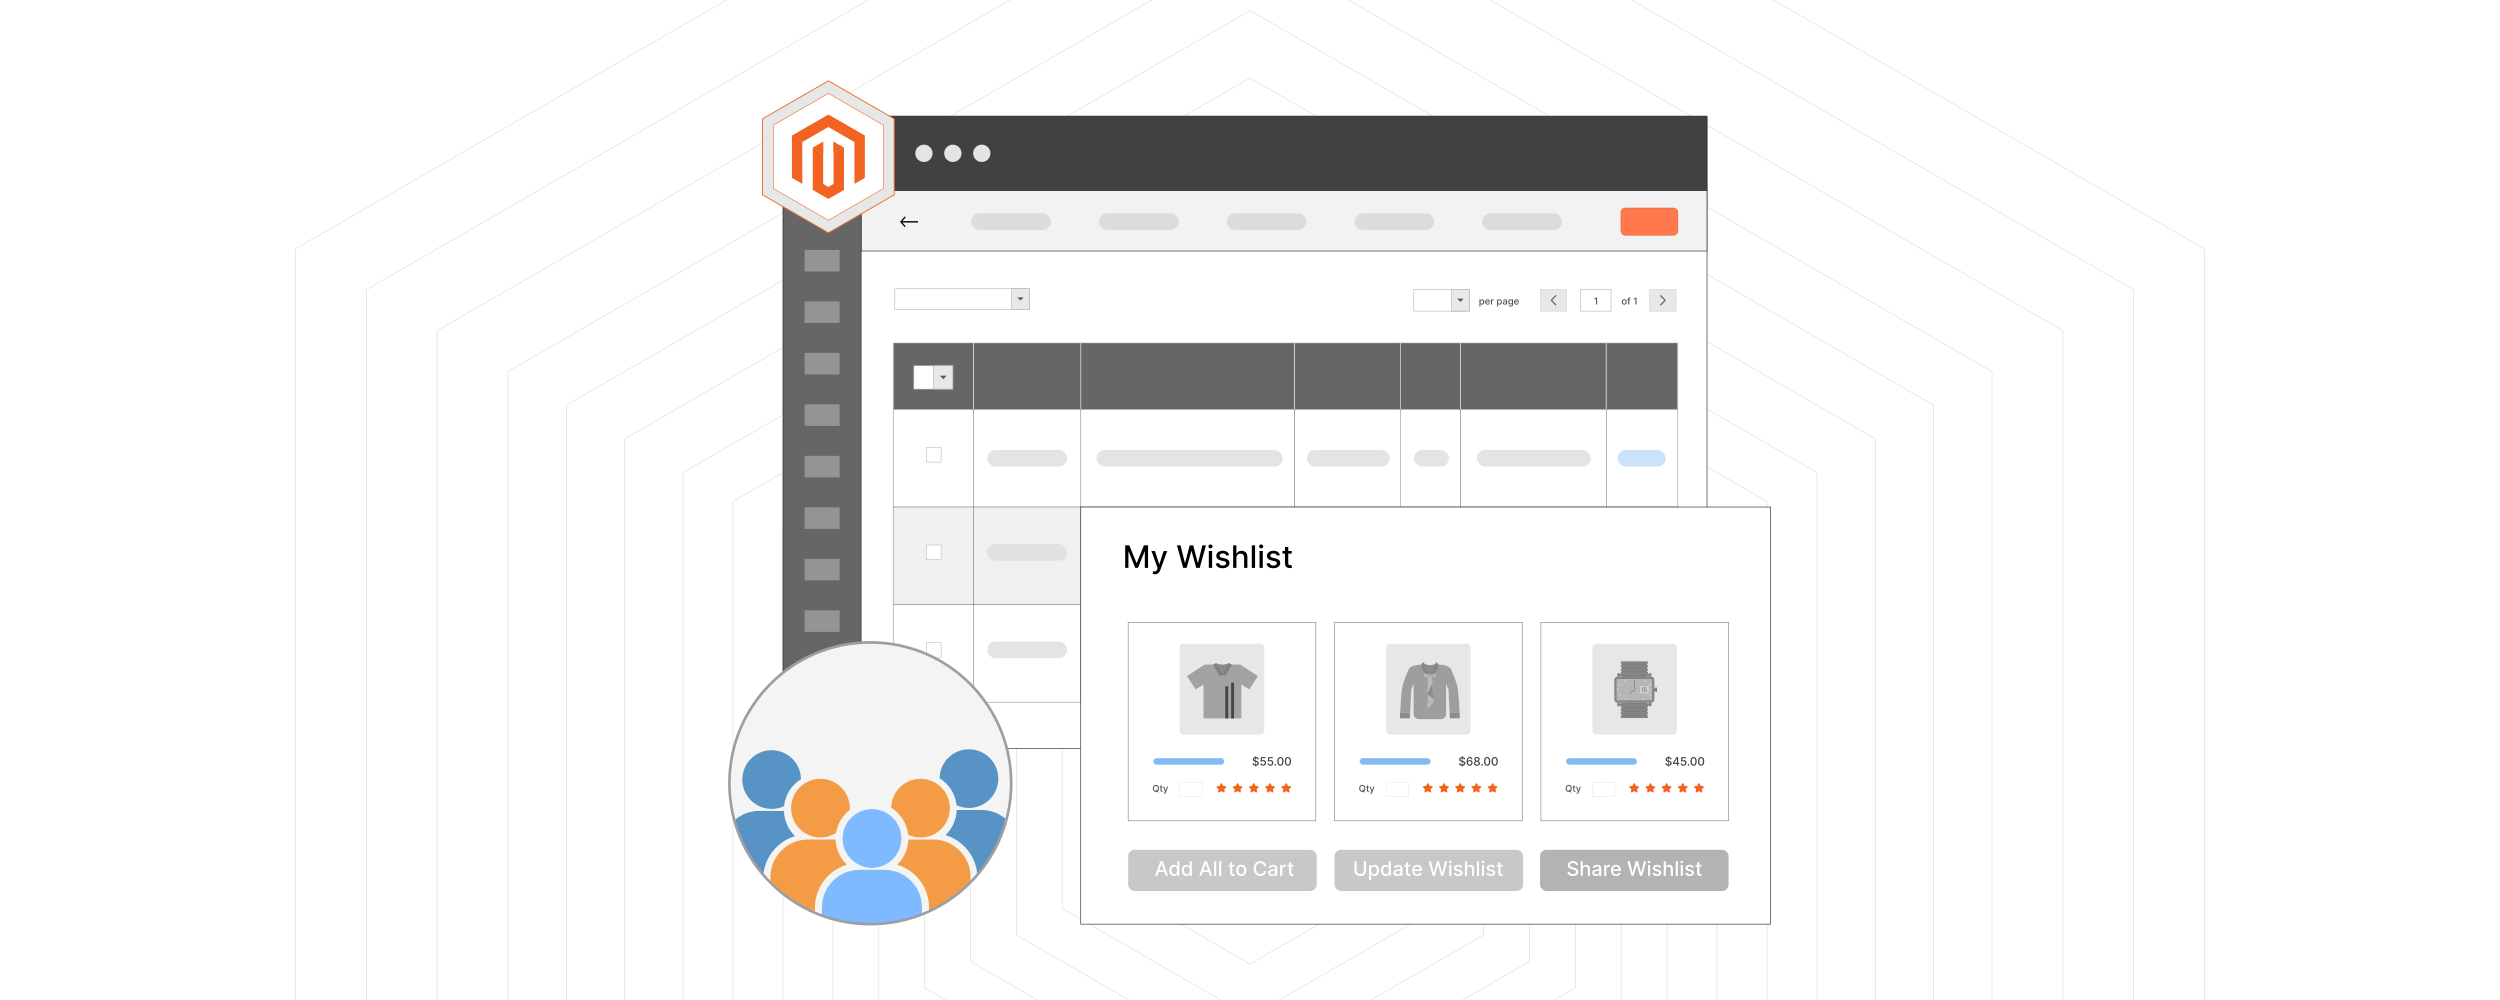 <?xml version="1.0" encoding="UTF-8"?><svg id="Layer_1" xmlns="http://www.w3.org/2000/svg" xmlns:xlink="http://www.w3.org/1999/xlink" viewBox="0 0 1000 400"><defs><clipPath id="clippath"><rect x="0" y="0" width="1000" height="400" fill="none" stroke-width="0"/></clipPath><filter id="drop-shadow-1" filterUnits="userSpaceOnUse"><feOffset dx="1.997" dy="1.997"/><feGaussianBlur result="blur" stdDeviation="2.996"/><feFlood flood-color="#333" flood-opacity=".08"/><feComposite in2="blur" operator="in"/><feComposite in="SourceGraphic"/></filter></defs><rect width="1000" height="400" fill="#fff" stroke-width="0"/><rect x="0" y="0" width="1000" height="400" fill="#fff" stroke-width="0"/><rect x="0" y="0" width="1000" height="400" fill="#fff" stroke-width="0"/><g clip-path="url(#clippath)"><rect x="-.958" y=".316" width="1000" height="400" fill="#fff" stroke-width="0"/><polygon points="118.191 540.406 118.191 99.536 500.001 -120.861 881.808 99.539 881.807 540.406 500 760.903 118.191 540.406" fill="none" stroke="#dbdcdd" stroke-miterlimit="10" stroke-width=".25"/><polygon points="146.525 524.05 146.525 115.895 500.001 -88.146 853.474 115.898 853.473 524.05 500 728.184 146.525 524.05" fill="none" stroke="#dbdcdd" stroke-miterlimit="10" stroke-width=".25"/><polygon points="174.858 507.694 174.858 132.255 500 -55.43 825.141 132.258 825.14 507.694 500 695.465 174.858 507.694" fill="none" stroke="#dbdcdd" stroke-miterlimit="10" stroke-width=".25"/><polygon points="203.191 491.337 203.191 148.615 500 -22.715 796.808 148.618 796.807 491.337 500 662.747 203.191 491.337" fill="none" stroke="#dbdcdd" stroke-miterlimit="10" stroke-width=".25"/><polygon points="226.525 477.868 226.525 162.088 500 4.226 773.474 162.09 773.473 477.868 500 635.802 226.525 477.868" fill="none" stroke="#dbdcdd" stroke-miterlimit="10" stroke-width=".25"/><polygon points="249.858 464.398 249.858 175.56 500 31.168 750.141 175.563 750.14 464.398 500 608.857 249.858 464.398" fill="none" stroke="#dbdcdd" stroke-miterlimit="10" stroke-width=".25"/><polygon points="273.191 450.928 273.191 189.033 500 58.11 726.808 189.036 726.807 450.928 500 581.912 273.191 450.928" fill="none" stroke="#dbdcdd" stroke-miterlimit="10" stroke-width=".25"/><polygon points="293.191 439.383 293.191 200.581 500 81.203 706.808 200.584 706.807 439.383 500 558.816 293.191 439.383" fill="none" stroke="#dbdcdd" stroke-miterlimit="10" stroke-width=".25"/><polygon points="313.191 427.837 313.191 212.129 500 104.296 686.808 212.131 686.807 427.837 500 535.72 313.191 427.837" fill="none" stroke="#dbdcdd" stroke-miterlimit="10" stroke-width=".25"/><polygon points="333.191 416.292 333.191 223.677 500 127.389 666.808 223.679 666.807 416.292 500 512.625 333.191 416.292" fill="none" stroke="#dbdcdd" stroke-miterlimit="10" stroke-width=".25"/><polygon points="351.525 405.708 351.525 234.263 500 148.558 648.474 234.265 648.473 405.708 500 491.454 351.525 405.708" fill="none" stroke="#dbdcdd" stroke-miterlimit="10" stroke-width=".25"/><polygon points="369.858 395.125 369.858 244.849 500 169.726 630.141 244.851 630.14 395.125 500 470.283 369.858 395.125" fill="none" stroke="#dbdcdd" stroke-miterlimit="10" stroke-width=".25"/><polygon points="388.191 384.542 388.191 255.435 500 190.895 611.808 255.436 611.807 384.542 500 449.112 388.191 384.542" fill="none" stroke="#dbdcdd" stroke-miterlimit="10" stroke-width=".25"/><polygon points="406.525 266.021 500 212.064 593.474 266.022 593.474 313.788 593.474 313.788 593.474 327.206 593.474 327.206 593.474 373.958 500 427.941 406.525 373.958 406.525 266.021" fill="none" stroke="#dbdcdd" stroke-miterlimit="10" stroke-width=".25"/><polygon points="424.858 276.607 500 233.232 575.141 276.607 575.141 315.01 575.141 315.01 575.141 325.801 575.141 325.801 575.141 363.375 500 406.77 424.858 363.375 424.858 276.607" fill="none" stroke="#dbdcdd" stroke-miterlimit="10" stroke-width=".25"/><polygon points="556.808 316.232 556.808 287.193 500 254.401 443.192 287.193 443.192 352.792 500 385.599 556.808 352.792 556.808 324.396 556.808 324.396 556.808 316.232 556.808 316.232" fill="none" stroke="#dbdcdd" stroke-miterlimit="10" stroke-width=".25"/></g><rect x="313.249" y="46.787" width="369.552" height="252.625" fill="#fff" stroke="#333" stroke-miterlimit="10" stroke-width=".269"/><rect x="344.448" y="76.074" width="338.353" height="24.333" fill="#f2f2f2" stroke="#333" stroke-miterlimit="10" stroke-width=".269"/><rect x="648.37" y="83.192" width="22.778" height="10.883" rx="1.702" ry="1.702" fill="#ff784e" stroke="#e76522" stroke-miterlimit="10" stroke-width=".204"/><path d="M361.937,90.891l-1.945-2.155,1.974-2.193.294.427-1.334,1.482,6.261-.007v.567l-6.261.007,1.305,1.446-.294.427Z" stroke-width="0"/><rect x="388.464" y="85.316" width="31.946" height="6.691" rx="3.346" ry="3.346" fill="#dbdcdd" stroke-width="0"/><rect x="439.561" y="85.316" width="31.946" height="6.691" rx="3.346" ry="3.346" fill="#dbdcdd" stroke-width="0"/><rect x="490.659" y="85.316" width="31.946" height="6.691" rx="3.346" ry="3.346" fill="#dbdcdd" stroke-width="0"/><rect x="541.756" y="85.316" width="31.946" height="6.691" rx="3.346" ry="3.346" fill="#dbdcdd" stroke-width="0"/><rect x="592.853" y="85.316" width="31.946" height="6.691" rx="3.346" ry="3.346" fill="#dbdcdd" stroke-width="0"/><rect x="559.844" y="137.125" width="24.322" height="26.671" fill="#666" stroke="#e7e8e8" stroke-miterlimit="10" stroke-width=".262"/><rect x="584.166" y="137.125" width="58.321" height="26.671" fill="#666" stroke="#e7e8e8" stroke-miterlimit="10" stroke-width=".262"/><rect x="642.487" y="137.125" width="28.661" height="26.671" fill="#666" stroke="#e7e8e8" stroke-miterlimit="10" stroke-width=".262"/><rect x="432.216" y="137.125" width="85.632" height="26.671" fill="#666" stroke="#e7e8e8" stroke-miterlimit="10" stroke-width=".262"/><rect x="389.425" y="137.125" width="42.912" height="26.671" fill="#666" stroke="#e7e8e8" stroke-miterlimit="10" stroke-width=".262"/><rect x="517.848" y="137.125" width="42.338" height="26.671" fill="#666" stroke="#e7e8e8" stroke-miterlimit="10" stroke-width=".262"/><rect x="357.252" y="137.125" width="32.173" height="26.671" fill="#666" stroke="#e7e8e8" stroke-miterlimit="10" stroke-width=".262"/><rect x="365.534" y="146.311" width="15.608" height="9.324" fill="#fff" stroke="#b1b1b1" stroke-miterlimit="10" stroke-width=".205"/><rect x="373.493" y="146.311" width="7.649" height="9.324" fill="#e7e8e8" stroke="#b1b1b1" stroke-miterlimit="10" stroke-width=".254"/><polygon points="377.318 151.681 378.68 150.265 375.956 150.265 377.318 151.681" fill="#58595b" stroke-width="0"/><rect x="432.216" y="163.796" width="85.632" height="39.021" fill="#fff" stroke="#58595b" stroke-miterlimit="1.569" stroke-width=".152"/><rect x="389.425" y="163.796" width="42.912" height="39.021" fill="#fff" stroke="#58595b" stroke-miterlimit="1.569" stroke-width=".152"/><rect x="584.166" y="163.796" width="58.321" height="39.021" fill="#fff" stroke="#58595b" stroke-miterlimit="1.569" stroke-width=".152"/><rect x="642.487" y="163.796" width="28.661" height="39.021" fill="#fff" stroke="#58595b" stroke-miterlimit="1.569" stroke-width=".152"/><rect x="559.844" y="163.796" width="24.322" height="39.021" fill="#fff" stroke="#58595b" stroke-miterlimit="1.569" stroke-width=".152"/><rect x="517.848" y="163.796" width="42.338" height="39.021" fill="#fff" stroke="#58595b" stroke-miterlimit="1.569" stroke-width=".152"/><rect x="357.252" y="163.796" width="32.173" height="39.021" fill="#fff" stroke="#58595b" stroke-miterlimit="1.569" stroke-width=".152"/><polygon points="376.44 184.837 370.588 184.837 370.588 181.065 370.588 178.985 376.44 178.985 376.44 184.837" fill="#fff" stroke="#b1b1b1" stroke-miterlimit="10" stroke-width=".205"/><rect x="432.216" y="202.817" width="85.632" height="39.021" fill="#f0f0f0" stroke="#58595b" stroke-miterlimit="1.569" stroke-width=".152"/><rect x="389.425" y="202.817" width="42.912" height="39.021" fill="#f0f0f0" stroke="#58595b" stroke-miterlimit="1.569" stroke-width=".152"/><rect x="584.166" y="202.817" width="58.321" height="39.021" fill="#f0f0f0" stroke="#58595b" stroke-miterlimit="1.569" stroke-width=".152"/><rect x="642.487" y="202.817" width="28.661" height="39.021" fill="#f0f0f0" stroke="#58595b" stroke-miterlimit="1.569" stroke-width=".152"/><rect x="559.844" y="202.817" width="24.322" height="39.021" fill="#f0f0f0" stroke="#58595b" stroke-miterlimit="1.569" stroke-width=".152"/><rect x="517.848" y="202.817" width="42.338" height="39.021" fill="#f0f0f0" stroke="#58595b" stroke-miterlimit="1.569" stroke-width=".152"/><rect x="357.252" y="202.817" width="32.173" height="39.021" fill="#f0f0f0" stroke="#58595b" stroke-miterlimit="1.569" stroke-width=".152"/><polygon points="376.44 223.858 370.588 223.858 370.588 220.086 370.588 218.006 376.44 218.006 376.44 223.858" fill="#fff" stroke="#b1b1b1" stroke-miterlimit="10" stroke-width=".205"/><rect x="432.216" y="241.838" width="85.632" height="39.021" fill="#fff" stroke="#58595b" stroke-miterlimit="1.569" stroke-width=".152"/><rect x="389.425" y="241.838" width="42.912" height="39.021" fill="#fff" stroke="#58595b" stroke-miterlimit="1.569" stroke-width=".152"/><rect x="584.166" y="241.838" width="58.321" height="39.021" fill="#fff" stroke="#58595b" stroke-miterlimit="1.569" stroke-width=".152"/><rect x="642.487" y="241.838" width="28.661" height="39.021" fill="#fff" stroke="#58595b" stroke-miterlimit="1.569" stroke-width=".152"/><rect x="559.844" y="241.838" width="24.322" height="39.021" fill="#fff" stroke="#58595b" stroke-miterlimit="1.569" stroke-width=".152"/><rect x="517.848" y="241.838" width="42.338" height="39.021" fill="#fff" stroke="#58595b" stroke-miterlimit="1.569" stroke-width=".152"/><rect x="357.252" y="241.838" width="32.173" height="39.021" fill="#fff" stroke="#58595b" stroke-miterlimit="1.569" stroke-width=".152"/><polygon points="376.44 262.88 370.588 262.88 370.588 259.107 370.588 257.027 376.44 257.027 376.44 262.88" fill="#fff" stroke="#b1b1b1" stroke-miterlimit="10" stroke-width=".205"/><rect x="565.523" y="115.788" width="22.21" height="8.666" fill="#fff" stroke="#b1b1b1" stroke-miterlimit="10" stroke-width=".236"/><rect x="580.624" y="115.788" width="7.109" height="8.666" fill="#e7e8e8" stroke="#b1b1b1" stroke-miterlimit="10" stroke-width=".236"/><polygon points="584.178 120.779 585.444 119.463 582.912 119.463 584.178 120.779" fill="#58595b" stroke-width="0"/><path d="M591.785,122.606v-2.86h.396v.337h.033c.023-.043.058-.093.102-.149.045-.058.105-.107.185-.15.078-.043.183-.065.311-.065.168,0,.317.043.449.128s.235.207.31.367c.075.159.113.352.113.576s-.037.418-.112.578-.178.283-.309.369-.28.13-.448.13c-.127,0-.23-.021-.31-.065-.08-.042-.143-.092-.188-.148s-.08-.107-.104-.151h-.024v1.103h-.404ZM592.182,120.786c0,.146.021.274.064.385.043.11.103.196.185.258.08.061.179.093.295.093.121,0,.222-.032.304-.097.081-.065.143-.152.185-.264s.062-.236.062-.375c0-.137-.021-.261-.061-.369-.041-.109-.102-.196-.184-.259-.082-.064-.184-.095-.306-.095-.117,0-.217.03-.297.091-.081.06-.143.144-.184.253-.042.108-.062.234-.062.379Z" fill="#4d4d4d" stroke-width="0"/><path d="M595.035,121.868c-.205,0-.382-.044-.529-.132s-.261-.212-.341-.373c-.08-.16-.12-.348-.12-.564,0-.213.04-.4.12-.564.08-.162.191-.289.336-.381.144-.091.312-.137.506-.137.117,0,.231.019.341.059s.209.1.297.183c.087.083.156.191.207.323s.075.293.075.481v.144h-1.653v-.304h1.257c0-.106-.021-.201-.065-.283-.044-.083-.104-.148-.183-.196s-.169-.071-.274-.071c-.113,0-.213.027-.297.083-.085.056-.149.128-.195.217-.045.089-.068.185-.068.289v.237c0,.139.024.257.074.354.049.098.118.172.206.223.089.051.192.076.31.076.076,0,.146-.011.21-.032.062-.022.117-.056.163-.1.047-.045.082-.1.106-.164l.383.069c-.03.112-.086.211-.164.296-.079.084-.179.149-.297.196-.119.046-.254.069-.405.069Z" fill="#4d4d4d" stroke-width="0"/><path d="M596.378,121.826v-2.08h.391v.331h.022c.037-.112.104-.2.201-.266.096-.065.205-.097.326-.097.025,0,.056.001.091.003.034.002.061.004.081.007v.388c-.016-.005-.045-.01-.086-.016-.042-.006-.083-.009-.125-.009-.096,0-.181.019-.255.06s-.134.096-.177.167c-.044.07-.065.151-.065.241v1.27h-.404Z" fill="#4d4d4d" stroke-width="0"/><path d="M598.853,122.606v-2.86h.396v.337h.033c.023-.043.058-.093.102-.149.045-.058.105-.107.185-.15.078-.043.183-.065.311-.065.168,0,.317.043.449.128s.235.207.31.367c.075.159.113.352.113.576s-.037.418-.112.578-.178.283-.309.369-.28.13-.448.13c-.127,0-.23-.021-.31-.065-.08-.042-.143-.092-.188-.148s-.08-.107-.104-.151h-.024v1.103h-.404ZM599.25,120.786c0,.146.021.274.064.385.043.11.103.196.185.258.08.061.179.093.295.093.121,0,.222-.032.304-.097.081-.065.143-.152.185-.264s.062-.236.062-.375c0-.137-.021-.261-.061-.369-.041-.109-.102-.196-.184-.259-.082-.064-.184-.095-.306-.095-.117,0-.217.03-.297.091-.081.06-.143.144-.184.253-.042.108-.062.234-.062.379Z" fill="#4d4d4d" stroke-width="0"/><path d="M601.812,121.872c-.132,0-.251-.024-.358-.073-.106-.05-.19-.121-.252-.215s-.093-.209-.093-.346c0-.117.022-.214.067-.29.045-.075.106-.136.183-.18.077-.044.163-.077.258-.101.095-.022.191-.039.29-.051.124-.015.226-.026.303-.036.078-.01.134-.025.17-.047.035-.021.053-.057.053-.105v-.01c0-.118-.033-.21-.1-.274-.066-.065-.165-.098-.296-.098-.137,0-.244.03-.322.09-.078.06-.132.127-.161.2l-.381-.087c.045-.126.111-.229.198-.307s.188-.135.302-.171c.113-.035.233-.054.358-.054.083,0,.172.01.265.029.094.019.182.055.263.106.082.052.149.125.201.22.053.096.079.219.079.371v1.381h-.396v-.284h-.017c-.026.052-.065.103-.118.154-.052.051-.119.093-.201.126s-.181.05-.295.05ZM601.9,121.546c.111,0,.207-.021.287-.066.08-.044.142-.102.183-.174.042-.071.064-.148.064-.231v-.269c-.015.015-.042.028-.083.04-.041.013-.088.022-.141.031-.052.009-.103.017-.153.023-.049.007-.091.012-.124.017-.078.01-.15.026-.215.05s-.116.058-.154.102c-.038.043-.058.102-.058.174,0,.1.037.176.111.227s.168.076.283.076Z" fill="#4d4d4d" stroke-width="0"/><path d="M604.25,122.649c-.165,0-.308-.021-.426-.065-.119-.043-.216-.101-.291-.172s-.131-.149-.168-.233l.349-.144c.024.039.057.081.098.126s.097.083.168.114c.071.032.162.048.274.048.153,0,.28-.037.38-.112.101-.074.15-.192.15-.354v-.409h-.025c-.024.044-.06.093-.104.147-.046.054-.108.101-.188.141-.08.04-.184.06-.31.06-.164,0-.312-.038-.443-.115-.132-.077-.235-.191-.311-.343s-.114-.338-.114-.559c0-.222.037-.411.113-.569.075-.157.179-.278.31-.363.132-.084.281-.127.448-.127.129,0,.233.021.312.065s.142.093.186.15c.044.057.079.106.103.149h.029v-.337h.398v2.126c0,.179-.042.325-.125.44-.083.114-.195.199-.337.254-.141.056-.3.083-.477.083ZM604.246,121.459c.116,0,.215-.027.295-.082.081-.055.143-.133.185-.235s.064-.226.064-.369c0-.14-.021-.263-.062-.369-.042-.106-.102-.19-.183-.25-.081-.06-.18-.09-.298-.09-.122,0-.224.031-.305.094-.082.062-.143.147-.184.255s-.061.228-.061.36c0,.137.021.256.061.359.042.102.103.183.185.24.081.059.183.087.303.087Z" fill="#4d4d4d" stroke-width="0"/><path d="M606.628,121.868c-.205,0-.382-.044-.529-.132s-.261-.212-.341-.373c-.08-.16-.12-.348-.12-.564,0-.213.04-.4.12-.564.08-.162.191-.289.336-.381.144-.091.312-.137.506-.137.117,0,.231.019.341.059s.209.1.297.183c.087.083.156.191.207.323s.075.293.075.481v.144h-1.653v-.304h1.257c0-.106-.021-.201-.065-.283-.044-.083-.104-.148-.183-.196s-.169-.071-.274-.071c-.113,0-.213.027-.297.083-.085.056-.149.128-.195.217-.045.089-.068.185-.068.289v.237c0,.139.024.257.074.354.049.098.118.172.206.223.089.051.192.076.31.076.076,0,.146-.011.21-.032.062-.022.117-.056.163-.1.047-.045.082-.1.106-.164l.383.069c-.03.112-.086.211-.164.296-.079.084-.179.149-.297.196-.119.046-.254.069-.405.069Z" fill="#4d4d4d" stroke-width="0"/><rect x="632.201" y="115.788" width="12.231" height="8.666" fill="#fff" stroke="#b1b1b1" stroke-miterlimit="10" stroke-width=".236"/><path d="M638.85,119.006v2.773h-.42v-2.353h-.017l-.663.434v-.401l.691-.452h.408Z" fill="#4d4d4d" stroke-width="0"/><path d="M649.718,121.868c-.195,0-.365-.045-.511-.134-.145-.09-.258-.215-.339-.375-.08-.161-.12-.349-.12-.564,0-.216.04-.404.12-.566.081-.161.193-.287.339-.376.145-.09.315-.135.511-.135s.365.045.511.135c.144.089.258.215.338.376.081.162.121.351.121.566,0,.215-.04.402-.121.564-.08.16-.193.285-.338.375-.145.089-.315.134-.511.134ZM649.719,121.528c.127,0,.231-.033.315-.101.083-.066.144-.155.185-.267s.06-.233.06-.367c0-.132-.021-.254-.06-.366-.04-.111-.102-.201-.185-.269s-.188-.102-.315-.102-.232.034-.316.102c-.083.067-.144.157-.185.269-.04.112-.06.234-.06.366,0,.134.019.256.06.367.041.111.102.2.185.267.084.067.19.101.316.101Z" fill="#4d4d4d" stroke-width="0"/><path d="M652.128,119.746v.325h-1.175v-.325h1.175ZM651.275,121.826v-2.321c0-.13.028-.237.085-.324.057-.086.133-.15.227-.193s.195-.065.306-.065c.081,0,.15.007.209.019.058.014.101.025.128.036l-.095.328c-.019-.006-.043-.013-.073-.021-.029-.007-.065-.011-.108-.011-.098,0-.168.024-.21.073-.042.048-.064.119-.064.211v2.267h-.404Z" fill="#4d4d4d" stroke-width="0"/><path d="M654.602,119.052v2.773h-.42v-2.353h-.017l-.663.434v-.401l.691-.452h.408Z" fill="#4d4d4d" stroke-width="0"/><rect x="616.16" y="115.788" width="10.521" height="8.666" fill="#e7e8e8" stroke="#c7c9ca" stroke-miterlimit="10" stroke-width=".185"/><path d="M622.479,121.792c.089.092.087.238-.004.327-.092.089-.238.087-.327-.005l-1.784-1.84.166-.161-.166.161c-.089-.092-.087-.238.005-.328.003-.003.005-.005.008-.007l1.772-1.812c.089-.092.235-.094.327-.005s.093.235.004.327l-1.628,1.664,1.628,1.678h0Z" fill="#58595b" stroke-width="0"/><rect x="659.896" y="115.788" width="10.521" height="8.666" transform="translate(1330.312 240.242) rotate(-180)" fill="#e7e8e8" stroke="#c7c9ca" stroke-miterlimit="10" stroke-width=".185"/><path d="M664.098,121.792h0l1.628-1.678-1.628-1.664c-.089-.091-.087-.238.004-.327s.238-.087.327.005l1.772,1.812c.003.002.005.005.008.007.092.089.094.236.005.328l-.166-.161.166.161-1.784,1.84c-.089.092-.235.094-.327.005-.091-.089-.093-.235-.004-.327h0Z" fill="#58595b" stroke-width="0"/><rect x="357.922" y="115.448" width="53.805" height="8.273" fill="#fff" stroke="#b1b1b1" stroke-miterlimit="10" stroke-width=".231"/><rect x="404.617" y="115.448" width="7.109" height="8.273" fill="#e7e8e8" stroke="#b1b1b1" stroke-miterlimit="10" stroke-width=".231"/><polygon points="408.172 120.212 406.906 118.956 409.438 118.956 408.172 120.212" fill="#58595b" stroke-width="0"/><rect x="394.902" y="179.961" width="31.946" height="6.691" rx="3.346" ry="3.346" fill="#dbdcdd" opacity=".78" stroke-width="0"/><rect x="438.618" y="179.961" width="74.452" height="6.691" rx="3.346" ry="3.346" fill="#dbdcdd" opacity=".78" stroke-width="0"/><rect x="522.745" y="179.961" width="33.217" height="6.691" rx="3.346" ry="3.346" fill="#dbdcdd" opacity=".78" stroke-width="0"/><rect x="565.523" y="179.961" width="14.04" height="6.691" rx="3.346" ry="3.346" fill="#dbdcdd" opacity=".78" stroke-width="0"/><rect x="590.743" y="179.961" width="45.638" height="6.691" rx="3.346" ry="3.346" fill="#dbdcdd" opacity=".78" stroke-width="0"/><rect x="647.011" y="179.961" width="19.269" height="6.691" rx="3.346" ry="3.346" fill="#cce1fc" stroke-width="0"/><rect x="394.902" y="217.587" width="31.946" height="6.691" rx="3.346" ry="3.346" fill="#dbdcdd" opacity=".78" stroke-width="0"/><rect x="438.618" y="217.587" width="74.452" height="6.691" rx="3.346" ry="3.346" fill="#dbdcdd" opacity=".78" stroke-width="0"/><rect x="522.745" y="217.587" width="33.217" height="6.691" rx="3.346" ry="3.346" fill="#dbdcdd" opacity=".78" stroke-width="0"/><rect x="565.523" y="217.587" width="14.04" height="6.691" rx="3.346" ry="3.346" fill="#dbdcdd" opacity=".78" stroke-width="0"/><rect x="590.743" y="217.587" width="45.638" height="6.691" rx="3.346" ry="3.346" fill="#dbdcdd" opacity=".78" stroke-width="0"/><rect x="647.011" y="217.587" width="19.269" height="6.691" rx="3.346" ry="3.346" fill="#cce1fc" stroke-width="0"/><rect x="394.902" y="256.608" width="31.946" height="6.691" rx="3.346" ry="3.346" fill="#dbdcdd" opacity=".78" stroke-width="0"/><rect x="438.618" y="256.608" width="74.452" height="6.691" rx="3.346" ry="3.346" fill="#dbdcdd" opacity=".78" stroke-width="0"/><rect x="522.745" y="256.608" width="33.217" height="6.691" rx="3.346" ry="3.346" fill="#dbdcdd" opacity=".78" stroke-width="0"/><rect x="565.523" y="256.608" width="14.04" height="6.691" rx="3.346" ry="3.346" fill="#dbdcdd" opacity=".78" stroke-width="0"/><rect x="590.743" y="256.608" width="45.638" height="6.691" rx="3.346" ry="3.346" fill="#dbdcdd" opacity=".78" stroke-width="0"/><rect x="647.011" y="256.608" width="19.269" height="6.691" rx="3.346" ry="3.346" fill="#cce1fc" stroke-width="0"/><rect x="313.249" y="46.787" width="31.199" height="252.625" fill="#666" stroke="#333" stroke-miterlimit="10" stroke-width=".269"/><rect x="313.249" y="46.436" width="369.552" height="29.784" fill="#414042" stroke="#333" stroke-miterlimit="10" stroke-width=".269"/><g filter="url(#drop-shadow-1)"><polygon points="355.682 58.995 355.682 58.995 355.682 45.537 329.354 30.339 303.025 45.537 303.025 75.939 329.354 91.144 355.682 75.939 355.682 62.779 355.682 62.779 355.682 58.995" fill="#e6e7e7" stroke="#f26322" stroke-miterlimit="10" stroke-width=".355"/><polygon points="351.328 59.284 351.328 59.284 351.328 48.051 329.354 35.367 307.38 48.051 307.38 73.426 329.354 86.116 351.328 73.426 351.328 62.442 351.328 62.442 351.328 59.284" fill="#fff" stroke="#f26322" stroke-miterlimit="10" stroke-width=".221"/><polygon points="329.368 43.901 314.769 52.328 314.769 69.159 318.937 71.569 318.908 54.733 329.339 48.712 339.771 54.733 339.771 71.561 343.938 69.159 343.938 52.313 329.368 43.901" fill="#f26322" stroke-width="0"/><polygon points="331.436 71.565 329.354 72.775 327.261 71.576 327.261 54.733 323.097 57.139 323.104 73.974 329.35 77.582 335.603 73.974 335.603 57.139 331.436 54.733 331.436 71.565" fill="#f26322" stroke-width="0"/><polygon points="343.938 52.312 343.938 52.44 339.751 54.724 329.339 48.712 318.908 54.734 318.908 54.85 314.769 52.428 314.769 52.328 329.367 43.9 343.938 52.312" fill="#e79c80" stroke-width="0"/><polygon points="323.098 57.139 327.261 54.734 327.261 59.475 325.42 58.662 323.098 57.302 323.098 57.139" fill="#e79c80" stroke-width="0"/><polygon points="335.469 57.06 331.436 59.259 331.436 54.734 335.469 57.06" fill="#e79c80" stroke-width="0"/><polygon points="327.261 54.734 327.261 59.475 325.42 58.662 323.098 57.302 323.098 57.139 327.261 54.734" fill="#f26322" stroke-width="0"/><polygon points="335.469 57.06 331.436 59.259 331.436 54.734 335.469 57.06" fill="#f26322" stroke-width="0"/><polygon points="343.938 52.312 343.938 52.44 339.751 54.724 329.339 48.712 318.908 54.734 318.908 54.85 314.769 52.428 314.769 52.328 329.367 43.9 343.938 52.312" fill="#f26322" stroke-width="0"/></g><g opacity=".36"><rect x="321.849" y="99.97" width="13.998" height="8.614" fill="#e6e7e7" stroke-width="0"/><rect x="321.849" y="120.564" width="13.998" height="8.614" fill="#e6e7e7" stroke-width="0"/><rect x="321.849" y="141.157" width="13.998" height="8.614" fill="#e6e7e7" stroke-width="0"/><rect x="321.849" y="161.751" width="13.998" height="8.614" fill="#e6e7e7" stroke-width="0"/><rect x="321.849" y="182.345" width="13.998" height="8.614" fill="#e6e7e7" stroke-width="0"/><rect x="321.849" y="202.938" width="13.998" height="8.614" fill="#e6e7e7" stroke-width="0"/><rect x="321.849" y="223.532" width="13.998" height="8.614" fill="#e6e7e7" stroke-width="0"/><rect x="321.849" y="244.125" width="13.998" height="8.614" fill="#e6e7e7" stroke-width="0"/><rect x="321.849" y="264.719" width="13.998" height="8.614" fill="#e6e7e7" stroke-width="0"/></g><rect x="432.293" y="202.817" width="275.941" height="166.844" fill="#fff" stroke="#333" stroke-miterlimit="10" stroke-width=".269"/><path d="M450.075,218.141h1.65l2.871,7.008h.105l2.87-7.008h1.651v9.016h-1.294v-6.524h-.084l-2.659,6.511h-1.074l-2.659-6.515h-.084v6.528h-1.294v-9.016Z" stroke-width="0"/><path d="M461.93,229.693c-.197,0-.376-.016-.537-.047-.161-.03-.282-.064-.361-.099l.317-1.079c.241.065.455.093.643.084.188-.009.354-.079.5-.211.145-.133.273-.349.385-.647l.163-.449-2.474-6.85h1.409l1.712,5.247h.071l1.712-5.247h1.413l-2.787,7.664c-.129.352-.293.65-.493.895s-.438.43-.713.553c-.276.123-.596.185-.96.185Z" stroke-width="0"/><path d="M473.274,227.157l-2.501-9.016h1.431l1.756,6.981h.084l1.827-6.981h1.417l1.827,6.986h.084l1.752-6.986h1.435l-2.505,9.016h-1.369l-1.897-6.753h-.071l-1.897,6.753h-1.373Z" stroke-width="0"/><path d="M484.192,219.352c-.23,0-.425-.077-.588-.231s-.244-.338-.244-.553c0-.217.081-.402.244-.557s.358-.231.588-.231c.229,0,.425.077.588.231.162.154.244.34.244.557,0,.215-.082.398-.244.553-.163.154-.359.231-.588.231ZM483.527,227.157v-6.762h1.316v6.762h-1.316Z" stroke-width="0"/><path d="M491.681,222.046l-1.193.212c-.05-.152-.129-.298-.235-.436-.107-.138-.252-.25-.434-.339-.183-.088-.409-.132-.683-.132-.373,0-.684.083-.934.249-.249.166-.374.379-.374.641,0,.226.084.407.251.546.167.138.438.251.81.339l1.074.246c.622.144,1.085.365,1.391.665.306.299.458.689.458,1.167,0,.404-.117.765-.351,1.08-.232.315-.558.562-.973.742-.415.179-.895.269-1.441.269-.757,0-1.375-.162-1.853-.486s-.771-.786-.88-1.385l1.272-.193c.079.331.242.581.489.75.246.169.567.253.964.253.432,0,.776-.09,1.034-.271.259-.181.388-.401.388-.662,0-.212-.078-.389-.235-.533-.157-.144-.398-.252-.72-.325l-1.145-.251c-.631-.144-1.098-.373-1.398-.688-.301-.314-.451-.711-.451-1.192,0-.399.112-.748.335-1.048s.531-.533.925-.702c.393-.169.844-.253,1.352-.253.731,0,1.306.157,1.726.473.419.315.696.737.832,1.266Z" stroke-width="0"/><path d="M494.572,223.142v4.015h-1.316v-9.016h1.299v3.354h.084c.158-.364.4-.653.726-.867.326-.214.752-.321,1.277-.321.463,0,.869.095,1.217.286.348.19.618.475.81.852.192.377.289.848.289,1.411v4.301h-1.316v-4.143c0-.496-.128-.881-.383-1.155-.256-.274-.61-.412-1.065-.412-.311,0-.59.066-.834.198-.245.132-.438.325-.577.579s-.209.56-.209.918Z" stroke-width="0"/><path d="M502.034,218.141v9.016h-1.316v-9.016h1.316Z" stroke-width="0"/><path d="M504.469,219.352c-.23,0-.425-.077-.588-.231s-.244-.338-.244-.553c0-.217.081-.402.244-.557s.358-.231.588-.231c.229,0,.425.077.588.231.162.154.244.34.244.557,0,.215-.082.398-.244.553-.163.154-.359.231-.588.231ZM503.804,227.157v-6.762h1.316v6.762h-1.316Z" stroke-width="0"/><path d="M511.956,222.046l-1.193.212c-.05-.152-.129-.298-.235-.436-.107-.138-.252-.25-.434-.339-.183-.088-.409-.132-.683-.132-.373,0-.684.083-.934.249-.249.166-.374.379-.374.641,0,.226.084.407.251.546.167.138.438.251.81.339l1.074.246c.622.144,1.085.365,1.391.665.306.299.458.689.458,1.167,0,.404-.117.765-.351,1.08-.232.315-.558.562-.973.742-.415.179-.895.269-1.441.269-.757,0-1.375-.162-1.853-.486s-.771-.786-.88-1.385l1.272-.193c.079.331.242.581.489.75.246.169.567.253.964.253.432,0,.776-.09,1.034-.271.259-.181.388-.401.388-.662,0-.212-.078-.389-.235-.533-.157-.144-.398-.252-.72-.325l-1.145-.251c-.631-.144-1.098-.373-1.398-.688-.301-.314-.451-.711-.451-1.192,0-.399.112-.748.335-1.048s.531-.533.925-.702c.393-.169.844-.253,1.352-.253.731,0,1.306.157,1.726.473.419.315.696.737.832,1.266Z" stroke-width="0"/><path d="M516.688,220.395v1.057h-3.693v-1.057h3.693ZM513.985,218.775h1.316v6.396c0,.255.038.447.114.574.077.128.176.215.298.26.121.046.254.068.398.068.105,0,.198-.007.277-.021s.141-.027.185-.036l.237,1.088c-.076.029-.185.06-.325.09-.141.031-.317.048-.528.051-.347.006-.669-.056-.969-.185-.299-.129-.541-.329-.727-.599-.185-.271-.277-.609-.277-1.018v-6.669Z" stroke-width="0"/><rect x="451.259" y="248.921" width="75.07" height="79.406" fill="#fff" stroke="#6d6e71" stroke-miterlimit="10" stroke-width=".215"/><path d="M503.015,303.742c-.018-.157-.091-.279-.219-.365-.128-.087-.289-.131-.483-.131-.14,0-.26.022-.361.065-.102.044-.181.103-.236.18-.056.075-.084.161-.084.257,0,.081.019.15.058.209s.088.107.15.146c.062.04.13.072.201.099.072.025.142.047.208.064l.331.086c.108.026.22.062.333.107.114.046.22.105.316.18.098.074.176.165.236.274s.09.24.09.394c0,.191-.049.362-.147.512-.1.149-.242.267-.43.352-.188.087-.413.13-.679.13-.254,0-.474-.041-.659-.121-.185-.081-.331-.195-.435-.344-.105-.148-.163-.325-.175-.529h.514c.011.122.051.224.12.306.07.081.16.141.271.181.11.039.231.059.362.059.144,0,.273-.023.387-.069s.202-.109.268-.191c.065-.083.098-.179.098-.29,0-.1-.028-.183-.085-.246-.057-.065-.134-.117-.231-.159s-.206-.079-.327-.111l-.401-.109c-.272-.074-.486-.183-.645-.326-.158-.144-.237-.334-.237-.57,0-.195.053-.366.159-.512.105-.146.249-.26.431-.341.181-.081.386-.122.613-.122.23,0,.433.041.608.121.177.081.315.191.417.332.102.142.154.303.159.485h-.494ZM502.166,306.668v-4.242h.272v4.242h-.272Z" fill="#414042" stroke-width="0"/><path d="M505.241,306.291c-.207,0-.394-.041-.559-.121s-.297-.19-.396-.33-.15-.301-.157-.48h.497c.012.145.076.266.193.359s.258.141.421.141c.131,0,.246-.029.348-.09.101-.06.181-.144.238-.25.059-.105.087-.227.087-.362,0-.139-.029-.262-.089-.37-.06-.107-.142-.193-.246-.255s-.225-.093-.359-.095c-.102,0-.206.018-.31.054-.103.035-.188.081-.252.139l-.469-.069.19-1.71h1.866v.439h-1.44l-.107.95h.019c.066-.065.154-.118.265-.161.109-.043.228-.065.353-.065.207,0,.391.049.553.147s.289.232.383.401c.094.17.14.365.139.585.001.22-.049.416-.148.588-.101.173-.238.308-.414.407-.177.099-.379.148-.606.148Z" fill="#414042" stroke-width="0"/><path d="M508.135,306.291c-.207,0-.394-.041-.559-.121s-.297-.19-.396-.33-.15-.301-.157-.48h.497c.012.145.076.266.193.359s.258.141.421.141c.131,0,.246-.029.348-.09.101-.06.181-.144.238-.25.059-.105.087-.227.087-.362,0-.139-.029-.262-.089-.37-.06-.107-.142-.193-.246-.255s-.225-.093-.359-.095c-.102,0-.206.018-.31.054-.103.035-.188.081-.252.139l-.469-.069.19-1.71h1.866v.439h-1.44l-.107.95h.019c.066-.065.154-.118.265-.161.109-.043.228-.065.353-.065.207,0,.391.049.553.147s.289.232.383.401c.094.17.14.365.139.585.001.22-.049.416-.148.588-.101.173-.238.308-.414.407-.177.099-.379.148-.606.148Z" fill="#414042" stroke-width="0"/><path d="M510.121,306.275c-.09,0-.168-.032-.233-.097s-.098-.143-.098-.234c0-.091.032-.168.098-.233.065-.065.144-.097.233-.097.091,0,.169.032.234.097.065.065.098.143.098.233,0,.06-.016.116-.046.166-.03.051-.07.091-.12.12-.05.03-.104.045-.166.045Z" fill="#414042" stroke-width="0"/><path d="M512.165,306.3c-.262-.001-.485-.07-.671-.207-.185-.138-.327-.337-.426-.599s-.147-.577-.147-.946c0-.368.049-.682.148-.942.099-.261.241-.46.427-.597.186-.138.409-.206.669-.206s.482.069.668.207c.185.137.328.336.427.596.099.261.148.574.148.942,0,.37-.049.685-.147.947-.099.261-.24.461-.426.598-.185.138-.409.207-.67.207ZM512.165,305.858c.23,0,.41-.112.54-.337.129-.224.194-.549.194-.973,0-.281-.029-.519-.089-.715-.059-.195-.144-.343-.254-.444-.109-.101-.24-.151-.392-.151-.229,0-.408.112-.538.338-.131.226-.196.55-.197.973,0,.283.029.521.089.717.059.195.143.343.252.442s.241.15.395.15Z" fill="#414042" stroke-width="0"/><path d="M515.179,306.3c-.262-.001-.485-.07-.671-.207-.185-.138-.327-.337-.426-.599s-.147-.577-.147-.946c0-.368.049-.682.148-.942.099-.261.241-.46.427-.597.186-.138.409-.206.669-.206s.482.069.668.207c.185.137.328.336.427.596.099.261.148.574.148.942,0,.37-.049.685-.147.947-.099.261-.24.461-.426.598-.185.138-.409.207-.67.207ZM515.179,305.858c.23,0,.41-.112.54-.337.129-.224.194-.549.194-.973,0-.281-.029-.519-.089-.715-.059-.195-.144-.343-.254-.444-.109-.101-.24-.151-.392-.151-.229,0-.408.112-.538.338-.131.226-.196.55-.197.973,0,.283.029.521.089.717.059.195.143.343.252.442s.241.15.395.15Z" fill="#414042" stroke-width="0"/><path d="M463.593,315.36c0,.291-.053.541-.16.75-.106.208-.252.369-.437.481s-.395.168-.63.168c-.236,0-.447-.056-.631-.168-.185-.112-.331-.273-.438-.482-.106-.21-.16-.459-.16-.749,0-.291.053-.541.16-.75s.252-.369.438-.481c.185-.112.395-.169.631-.169.235,0,.445.057.63.169s.331.273.437.481.16.459.16.75ZM463.185,315.36c0-.222-.036-.409-.107-.561-.071-.151-.169-.268-.293-.346-.123-.078-.264-.118-.419-.118-.157,0-.297.04-.42.118-.123.078-.221.194-.292.346-.071.152-.107.34-.107.561s.036.408.107.56c.072.152.169.268.292.346.123.079.263.118.42.118.156,0,.296-.039.419-.118.124-.078.222-.193.293-.346s.107-.339.107-.56ZM462.228,315.838h.405l.285.371.134.165.454.593h-.42l-.303-.396-.104-.144-.45-.59Z" fill="#4d4d4d" stroke-width="0"/><path d="M465.027,314.678v.319h-1.117v-.319h1.117ZM464.21,314.189h.398v1.933c0,.077.012.136.035.174.023.039.053.065.09.079s.077.021.121.021c.032,0,.06-.002.084-.007s.043-.008.056-.011l.072.329c-.023.009-.056.018-.099.027-.043.009-.096.014-.16.015-.104.002-.202-.017-.292-.056s-.164-.1-.22-.181c-.056-.082-.084-.185-.084-.308v-2.016Z" fill="#4d4d4d" stroke-width="0"/><path d="M465.718,317.489c-.06,0-.114-.005-.163-.014-.049-.01-.085-.019-.109-.03l.096-.326c.073.019.138.028.194.025s.107-.024.151-.064c.044-.04.083-.105.117-.196l.049-.136-.748-2.07h.426l.518,1.586h.021l.518-1.586h.427l-.842,2.316c-.039.106-.089.197-.149.272-.06.073-.132.129-.215.167-.084.037-.18.056-.29.056Z" fill="#4d4d4d" stroke-width="0"/><rect x="471.861" y="312.893" width="9.005" height="5.621" fill="#fff" stroke="#e6e7e7" stroke-miterlimit="10" stroke-width=".211"/><path d="M488.761,313.375l.445.872c.036.071.101.119.173.13l.929.131c.202.028.277.315.121.462l-.624.588c-.065.062-.096.159-.079.253l.153.865c.037.209-.152.379-.325.291l-.9-.458c-.061-.031-.131-.031-.192,0l-.9.458c-.173.088-.362-.081-.325-.291l.153-.865c.017-.094-.014-.191-.079-.253l-.624-.588c-.156-.147-.081-.433.121-.462l.929-.131c.073-.01.137-.058.173-.13l.445-.872c.09-.176.315-.176.404,0Z" fill="#f26322" stroke-width="0"/><path d="M495.242,313.375l.445.872c.036.071.101.119.173.13l.929.131c.202.028.277.315.121.462l-.624.588c-.065.062-.096.159-.079.253l.153.865c.037.209-.152.379-.325.291l-.9-.458c-.061-.031-.131-.031-.192,0l-.9.458c-.173.088-.362-.081-.325-.291l.153-.865c.017-.094-.014-.191-.079-.253l-.624-.588c-.156-.147-.081-.433.121-.462l.929-.131c.073-.01.137-.058.173-.13l.445-.872c.09-.176.315-.176.404,0Z" fill="#f26322" stroke-width="0"/><path d="M501.723,313.375l.445.872c.036.071.101.119.173.13l.929.131c.202.028.277.315.121.462l-.624.588c-.065.062-.096.159-.079.253l.153.865c.037.209-.152.379-.325.291l-.9-.458c-.061-.031-.131-.031-.192,0l-.9.458c-.173.088-.362-.081-.325-.291l.153-.865c.017-.094-.014-.191-.079-.253l-.624-.588c-.156-.147-.081-.433.121-.462l.929-.131c.073-.01.137-.058.173-.13l.445-.872c.09-.176.315-.176.404,0Z" fill="#f26322" stroke-width="0"/><path d="M508.204,313.375l.445.872c.036.071.101.119.173.13l.929.131c.202.028.277.315.121.462l-.624.588c-.065.062-.096.159-.079.253l.153.865c.037.209-.152.379-.325.291l-.9-.458c-.061-.031-.131-.031-.192,0l-.9.458c-.173.088-.362-.081-.325-.291l.153-.865c.017-.094-.014-.191-.079-.253l-.624-.588c-.156-.147-.081-.433.121-.462l.929-.131c.073-.01.137-.058.173-.13l.445-.872c.09-.176.315-.176.404,0Z" fill="#f26322" stroke-width="0"/><path d="M514.684,313.375l.445.872c.036.071.101.119.173.13l.929.131c.202.028.277.315.121.462l-.624.588c-.065.062-.096.159-.079.253l.153.865c.037.209-.152.379-.325.291l-.9-.458c-.061-.031-.131-.031-.192,0l-.9.458c-.173.088-.362-.081-.325-.291l.153-.865c.017-.094-.014-.191-.079-.253l-.624-.588c-.156-.147-.081-.433.121-.462l.929-.131c.073-.01.137-.058.173-.13l.445-.872c.09-.176.315-.176.404,0Z" fill="#f26322" stroke-width="0"/><rect x="471.877" y="257.492" width="33.833" height="36.353" rx="1.486" ry="1.486" fill="#e6e7e7"/><rect x="461.307" y="303.258" width="28.392" height="2.605" rx="1.303" ry="1.303" fill="#83bbf2" stroke-width="0"/><rect x="533.815" y="248.921" width="75.07" height="79.406" fill="#fff" stroke="#6d6e71" stroke-miterlimit="10" stroke-width=".215"/><path d="M585.571,303.742c-.018-.157-.091-.279-.219-.365-.128-.087-.289-.131-.483-.131-.14,0-.26.022-.361.065-.102.044-.181.103-.236.18-.056.075-.084.161-.084.257,0,.081.019.15.058.209s.088.107.15.146c.062.04.13.072.201.099.072.025.142.047.208.064l.331.086c.108.026.22.062.333.107.114.046.22.105.316.18.098.074.176.165.236.274s.09.24.09.394c0,.191-.049.362-.147.512-.1.149-.242.267-.43.352-.188.087-.413.13-.679.13-.254,0-.474-.041-.659-.121-.185-.081-.331-.195-.435-.344-.105-.148-.163-.325-.175-.529h.514c.011.122.051.224.12.306.07.081.16.141.271.181.11.039.231.059.362.059.144,0,.273-.023.387-.069s.202-.109.268-.191c.065-.083.098-.179.098-.29,0-.1-.028-.183-.085-.246-.057-.065-.134-.117-.231-.159s-.206-.079-.327-.111l-.401-.109c-.272-.074-.486-.183-.645-.326-.158-.144-.237-.334-.237-.57,0-.195.053-.366.159-.512.105-.146.249-.26.431-.341.181-.081.386-.122.613-.122.23,0,.433.041.608.121.177.081.315.191.417.332.102.142.154.303.159.485h-.494ZM584.722,306.668v-4.242h.272v4.242h-.272Z" fill="#414042" stroke-width="0"/><path d="M587.862,306.291c-.151-.003-.301-.03-.447-.083-.146-.054-.279-.142-.398-.266s-.215-.29-.286-.499c-.071-.208-.106-.469-.106-.782,0-.296.029-.559.089-.788.059-.231.144-.424.256-.583.111-.158.246-.279.404-.361.158-.083.335-.125.532-.125.202,0,.382.04.538.119.157.08.284.19.382.33s.16.3.186.479h-.505c-.034-.142-.102-.258-.204-.347-.102-.09-.234-.135-.398-.135-.249,0-.442.108-.581.325s-.209.518-.21.903h.025c.059-.097.13-.179.216-.246.086-.068.182-.12.288-.157.107-.037.22-.056.338-.056.196,0,.375.048.534.144.159.095.287.227.382.395s.143.36.143.577-.049.412-.146.588-.235.315-.412.417-.383.152-.619.15ZM587.86,305.859c.13,0,.247-.031.35-.096s.184-.15.243-.259.09-.23.09-.362c0-.131-.029-.25-.087-.356-.058-.107-.138-.192-.238-.256-.102-.062-.217-.094-.346-.094-.099,0-.19.019-.273.056-.084.038-.157.09-.22.156-.064.066-.112.143-.148.228-.036.086-.054.176-.054.272,0,.127.029.244.089.352.059.108.14.195.243.261.103.066.22.099.351.099Z" fill="#414042" stroke-width="0"/><path d="M590.79,306.291c-.238,0-.447-.041-.629-.123-.183-.082-.324-.194-.427-.338-.103-.144-.154-.308-.152-.491-.002-.144.028-.275.088-.397.06-.121.143-.222.246-.303.104-.082.22-.133.349-.155v-.019c-.169-.041-.305-.132-.406-.273-.102-.14-.152-.302-.151-.483-.001-.174.046-.329.139-.465.094-.137.222-.244.386-.322.163-.079.35-.118.559-.118.206,0,.391.04.554.119.163.078.292.186.386.322.094.137.141.291.143.464-.002.182-.054.344-.156.483-.102.141-.236.231-.401.273v.019c.128.022.242.073.345.155.102.081.184.182.245.303.06.121.092.253.094.397-.002.184-.054.348-.156.491s-.245.256-.427.338-.39.123-.625.123ZM590.79,305.871c.14,0,.262-.023.364-.07s.183-.112.238-.197c.057-.084.085-.184.086-.297-.001-.118-.031-.223-.092-.314-.06-.091-.142-.162-.244-.214s-.221-.078-.352-.078c-.134,0-.253.026-.356.078-.104.052-.185.123-.245.214-.06.091-.09.195-.088.314-.002.113.025.213.082.297.056.085.135.15.239.197.103.047.227.07.368.07ZM590.79,304.292c.112,0,.212-.022.3-.068.087-.045.155-.107.206-.189.05-.081.076-.175.077-.283-.001-.106-.026-.199-.075-.278-.05-.08-.118-.142-.205-.185-.087-.044-.189-.065-.303-.065-.117,0-.22.021-.308.065-.088.043-.156.104-.205.185-.049.079-.072.172-.071.278-.001.108.023.202.073.283s.118.144.206.189c.088.046.19.068.305.068Z" fill="#414042" stroke-width="0"/><path d="M592.819,306.275c-.09,0-.168-.032-.233-.097s-.098-.143-.098-.234c0-.091.032-.168.098-.233.065-.065.144-.097.233-.097.091,0,.169.032.234.097.065.065.098.143.098.233,0,.06-.016.116-.046.166-.03.051-.07.091-.12.12-.05.03-.104.045-.166.045Z" fill="#414042" stroke-width="0"/><path d="M594.863,306.3c-.262-.001-.485-.07-.671-.207-.185-.138-.327-.337-.426-.599s-.147-.577-.147-.946c0-.368.049-.682.148-.942.099-.261.241-.46.427-.597.186-.138.409-.206.669-.206s.482.069.668.207c.185.137.328.336.427.596.099.261.148.574.148.942,0,.37-.049.685-.147.947-.099.261-.24.461-.426.598-.185.138-.409.207-.67.207ZM594.863,305.858c.23,0,.41-.112.54-.337.129-.224.194-.549.194-.973,0-.281-.029-.519-.089-.715-.059-.195-.144-.343-.254-.444-.109-.101-.24-.151-.392-.151-.229,0-.408.112-.538.338-.131.226-.196.55-.197.973,0,.283.029.521.089.717.059.195.143.343.252.442s.241.15.395.15Z" fill="#414042" stroke-width="0"/><path d="M597.877,306.3c-.262-.001-.485-.07-.671-.207-.185-.138-.327-.337-.426-.599s-.147-.577-.147-.946c0-.368.049-.682.148-.942.099-.261.241-.46.427-.597.186-.138.409-.206.669-.206s.482.069.668.207c.185.137.328.336.427.596.099.261.148.574.148.942,0,.37-.049.685-.147.947-.099.261-.24.461-.426.598-.185.138-.409.207-.67.207ZM597.877,305.858c.23,0,.41-.112.54-.337.129-.224.194-.549.194-.973,0-.281-.029-.519-.089-.715-.059-.195-.144-.343-.254-.444-.109-.101-.24-.151-.392-.151-.229,0-.408.112-.538.338-.131.226-.196.55-.197.973,0,.283.029.521.089.717.059.195.143.343.252.442s.241.15.395.15Z" fill="#414042" stroke-width="0"/><path d="M546.15,315.36c0,.291-.054.541-.16.75-.106.208-.252.369-.436.481-.185.112-.396.168-.631.168s-.446-.056-.631-.168c-.185-.112-.331-.273-.438-.482-.106-.21-.159-.459-.159-.749,0-.291.053-.541.159-.75s.252-.369.438-.481c.185-.112.396-.169.631-.169s.445.057.631.169c.185.112.33.273.436.481s.16.459.16.75ZM545.743,315.36c0-.222-.036-.409-.107-.561-.071-.151-.169-.268-.293-.346-.123-.078-.264-.118-.42-.118s-.297.04-.42.118c-.124.078-.221.194-.292.346-.071.152-.107.34-.107.561s.036.408.107.56.168.268.292.346c.123.079.264.118.42.118s.297-.039.42-.118c.124-.078.222-.193.293-.346s.107-.339.107-.56ZM544.785,315.838h.404l.284.371.135.165.454.593h-.421l-.304-.396-.103-.144-.449-.59Z" fill="#4d4d4d" stroke-width="0"/><path d="M547.585,314.678v.319h-1.116v-.319h1.116ZM546.768,314.189h.398v1.933c0,.077.011.136.034.174.023.039.053.065.09.079s.077.021.12.021c.032,0,.06-.002.084-.007.024-.005.043-.008.056-.011l.072.329c-.023.009-.056.018-.099.027-.042.009-.096.014-.159.015-.105.002-.202-.017-.293-.056s-.164-.1-.22-.181c-.056-.082-.084-.185-.084-.308v-2.016Z" fill="#4d4d4d" stroke-width="0"/><path d="M548.274,317.489c-.059,0-.113-.005-.162-.014-.049-.01-.085-.019-.109-.03l.097-.326c.072.019.137.028.193.025.058-.003.107-.024.151-.064.044-.04.083-.105.116-.196l.05-.136-.748-2.07h.426l.518,1.586h.021l.518-1.586h.427l-.842,2.316c-.039.106-.089.197-.149.272-.06.073-.132.129-.216.167-.083.037-.18.056-.29.056Z" fill="#4d4d4d" stroke-width="0"/><rect x="554.417" y="312.893" width="9.005" height="5.621" fill="#fff" stroke="#e6e7e7" stroke-miterlimit="10" stroke-width=".211"/><path d="M571.317,313.375l.445.872c.036.071.101.119.173.13l.929.131c.202.028.277.315.121.462l-.624.588c-.065.062-.096.159-.079.253l.153.865c.037.209-.152.379-.325.291l-.9-.458c-.061-.031-.131-.031-.192,0l-.9.458c-.173.088-.362-.081-.325-.291l.153-.865c.017-.094-.014-.191-.079-.253l-.624-.588c-.156-.147-.081-.433.121-.462l.929-.131c.073-.01.137-.058.173-.13l.445-.872c.09-.176.315-.176.404,0Z" fill="#f26322" stroke-width="0"/><path d="M577.798,313.375l.445.872c.036.071.101.119.173.13l.929.131c.202.028.277.315.121.462l-.624.588c-.065.062-.096.159-.079.253l.153.865c.037.209-.152.379-.325.291l-.9-.458c-.061-.031-.131-.031-.192,0l-.9.458c-.173.088-.362-.081-.325-.291l.153-.865c.017-.094-.014-.191-.079-.253l-.624-.588c-.156-.147-.081-.433.121-.462l.929-.131c.073-.01.137-.058.173-.13l.445-.872c.09-.176.315-.176.404,0Z" fill="#f26322" stroke-width="0"/><path d="M584.279,313.375l.445.872c.036.071.101.119.173.13l.929.131c.202.028.277.315.121.462l-.624.588c-.065.062-.096.159-.079.253l.153.865c.037.209-.152.379-.325.291l-.9-.458c-.061-.031-.131-.031-.192,0l-.9.458c-.173.088-.362-.081-.325-.291l.153-.865c.017-.094-.014-.191-.079-.253l-.624-.588c-.156-.147-.081-.433.121-.462l.929-.131c.073-.01.137-.058.173-.13l.445-.872c.09-.176.315-.176.404,0Z" fill="#f26322" stroke-width="0"/><path d="M590.76,313.375l.445.872c.036.071.101.119.173.13l.929.131c.202.028.277.315.121.462l-.624.588c-.065.062-.096.159-.079.253l.153.865c.037.209-.152.379-.325.291l-.9-.458c-.061-.031-.131-.031-.192,0l-.9.458c-.173.088-.362-.081-.325-.291l.153-.865c.017-.094-.014-.191-.079-.253l-.624-.588c-.156-.147-.081-.433.121-.462l.929-.131c.073-.01.137-.058.173-.13l.445-.872c.09-.176.315-.176.404,0Z" fill="#f26322" stroke-width="0"/><path d="M597.24,313.375l.445.872c.036.071.101.119.173.13l.929.131c.202.028.277.315.121.462l-.624.588c-.065.062-.096.159-.079.253l.153.865c.037.209-.152.379-.325.291l-.9-.458c-.061-.031-.131-.031-.192,0l-.9.458c-.173.088-.362-.081-.325-.291l.153-.865c.017-.094-.014-.191-.079-.253l-.624-.588c-.156-.147-.081-.433.121-.462l.929-.131c.073-.01.137-.058.173-.13l.445-.872c.09-.176.315-.176.404,0Z" fill="#f26322" stroke-width="0"/><rect x="554.433" y="257.492" width="33.833" height="36.353" rx="1.486" ry="1.486" fill="#e6e7e7"/><rect x="543.863" y="303.258" width="28.392" height="2.605" rx="1.303" ry="1.303" fill="#83bbf2" stroke-width="0"/><rect x="616.371" y="248.921" width="75.07" height="79.406" fill="#fff" stroke="#6d6e71" stroke-miterlimit="10" stroke-width=".215"/><path d="M668.128,303.742c-.018-.157-.091-.279-.219-.365-.128-.087-.289-.131-.483-.131-.14,0-.26.022-.361.065-.102.044-.181.103-.236.18-.056.075-.084.161-.084.257,0,.081.019.15.058.209s.088.107.15.146c.062.04.13.072.201.099.072.025.142.047.208.064l.331.086c.108.026.22.062.333.107.114.046.22.105.316.18.098.074.176.165.236.274s.09.24.09.394c0,.191-.049.362-.147.512-.1.149-.242.267-.43.352-.188.087-.413.13-.679.13-.254,0-.474-.041-.659-.121-.185-.081-.331-.195-.435-.344-.105-.148-.163-.325-.175-.529h.514c.011.122.051.224.12.306.07.081.16.141.271.181.11.039.231.059.362.059.144,0,.273-.023.387-.069s.202-.109.268-.191c.065-.083.098-.179.098-.29,0-.1-.028-.183-.085-.246-.057-.065-.134-.117-.231-.159s-.206-.079-.327-.111l-.401-.109c-.272-.074-.486-.183-.645-.326-.158-.144-.237-.334-.237-.57,0-.195.053-.366.159-.512.105-.146.249-.26.431-.341.181-.081.386-.122.613-.122.23,0,.433.041.608.121.177.081.315.191.417.332.102.142.154.303.159.485h-.494ZM667.278,306.668v-4.242h.272v4.242h-.272Z" fill="#414042" stroke-width="0"/><path d="M669.162,305.581v-.414l1.467-2.316h.326v.609h-.207l-1.049,1.661v.026h2.01v.434h-2.547ZM670.771,306.244v-.789l.003-.189v-2.416h.486v3.394h-.489Z" fill="#414042" stroke-width="0"/><path d="M673.405,306.291c-.207,0-.394-.041-.559-.121s-.297-.19-.396-.33-.15-.301-.157-.48h.497c.012.145.076.266.193.359s.258.141.421.141c.131,0,.246-.029.348-.09.101-.06.181-.144.238-.25.059-.105.087-.227.087-.362,0-.139-.029-.262-.089-.37-.06-.107-.142-.193-.246-.255s-.225-.093-.359-.095c-.102,0-.206.018-.31.054-.103.035-.188.081-.252.139l-.469-.069.19-1.71h1.866v.439h-1.44l-.107.95h.019c.066-.065.154-.118.265-.161.109-.043.228-.065.353-.065.207,0,.391.049.553.147s.289.232.383.401c.094.17.14.365.139.585.001.22-.049.416-.148.588-.101.173-.238.308-.414.407-.177.099-.379.148-.606.148Z" fill="#414042" stroke-width="0"/><path d="M675.393,306.275c-.09,0-.168-.032-.233-.097s-.098-.143-.098-.234c0-.091.032-.168.098-.233.065-.065.144-.097.233-.097.091,0,.169.032.234.097.065.065.098.143.098.233,0,.06-.016.116-.046.166-.03.051-.07.091-.12.12-.05.03-.104.045-.166.045Z" fill="#414042" stroke-width="0"/><path d="M677.436,306.3c-.262-.001-.485-.07-.671-.207-.185-.138-.327-.337-.426-.599s-.147-.577-.147-.946c0-.368.049-.682.148-.942.099-.261.241-.46.427-.597.186-.138.409-.206.669-.206s.482.069.668.207c.185.137.328.336.427.596.099.261.148.574.148.942,0,.37-.049.685-.147.947-.099.261-.24.461-.426.598-.185.138-.409.207-.67.207ZM677.436,305.858c.23,0,.41-.112.54-.337.129-.224.194-.549.194-.973,0-.281-.029-.519-.089-.715-.059-.195-.144-.343-.254-.444-.109-.101-.24-.151-.392-.151-.229,0-.408.112-.538.338-.131.226-.196.55-.197.973,0,.283.029.521.089.717.059.195.143.343.252.442s.241.15.395.15Z" fill="#414042" stroke-width="0"/><path d="M680.45,306.3c-.262-.001-.485-.07-.671-.207-.185-.138-.327-.337-.426-.599s-.147-.577-.147-.946c0-.368.049-.682.148-.942.099-.261.241-.46.427-.597.186-.138.409-.206.669-.206s.482.069.668.207c.185.137.328.336.427.596.099.261.148.574.148.942,0,.37-.049.685-.147.947-.099.261-.24.461-.426.598-.185.138-.409.207-.67.207ZM680.45,305.858c.23,0,.41-.112.54-.337.129-.224.194-.549.194-.973,0-.281-.029-.519-.089-.715-.059-.195-.144-.343-.254-.444-.109-.101-.24-.151-.392-.151-.229,0-.408.112-.538.338-.131.226-.196.55-.197.973,0,.283.029.521.089.717.059.195.143.343.252.442s.241.15.395.15Z" fill="#414042" stroke-width="0"/><path d="M628.706,315.36c0,.291-.054.541-.16.75-.106.208-.252.369-.436.481-.185.112-.396.168-.631.168s-.446-.056-.631-.168c-.185-.112-.331-.273-.438-.482-.106-.21-.159-.459-.159-.749,0-.291.053-.541.159-.75s.252-.369.438-.481c.185-.112.396-.169.631-.169s.445.057.631.169c.185.112.33.273.436.481s.16.459.16.75ZM628.299,315.36c0-.222-.036-.409-.107-.561-.071-.151-.169-.268-.293-.346-.123-.078-.264-.118-.42-.118s-.297.04-.42.118c-.124.078-.221.194-.292.346-.071.152-.107.34-.107.561s.036.408.107.56.168.268.292.346c.123.079.264.118.42.118s.297-.039.42-.118c.124-.078.222-.193.293-.346s.107-.339.107-.56ZM627.341,315.838h.404l.284.371.135.165.454.593h-.421l-.304-.396-.103-.144-.449-.59Z" fill="#4d4d4d" stroke-width="0"/><path d="M630.14,314.678v.319h-1.116v-.319h1.116ZM629.323,314.189h.398v1.933c0,.077.011.136.034.174.023.039.053.065.09.079s.077.021.12.021c.032,0,.06-.002.084-.007.024-.005.043-.008.056-.011l.072.329c-.023.009-.056.018-.099.027-.042.009-.096.014-.159.015-.105.002-.202-.017-.293-.056s-.164-.1-.22-.181c-.056-.082-.084-.185-.084-.308v-2.016Z" fill="#4d4d4d" stroke-width="0"/><path d="M630.83,317.489c-.059,0-.113-.005-.162-.014-.049-.01-.085-.019-.109-.03l.097-.326c.072.019.137.028.193.025.058-.003.107-.024.151-.064.044-.04.083-.105.116-.196l.05-.136-.748-2.07h.426l.518,1.586h.021l.518-1.586h.427l-.842,2.316c-.039.106-.089.197-.149.272-.06.073-.132.129-.216.167-.083.037-.18.056-.29.056Z" fill="#4d4d4d" stroke-width="0"/><rect x="636.973" y="312.893" width="9.005" height="5.621" fill="#fff" stroke="#e6e7e7" stroke-miterlimit="10" stroke-width=".211"/><path d="M653.873,313.375l.445.872c.036.071.101.119.173.13l.929.131c.202.028.277.315.121.462l-.624.588c-.065.062-.096.159-.079.253l.153.865c.037.209-.152.379-.325.291l-.9-.458c-.061-.031-.131-.031-.192,0l-.9.458c-.173.088-.362-.081-.325-.291l.153-.865c.017-.094-.014-.191-.079-.253l-.624-.588c-.156-.147-.081-.433.121-.462l.929-.131c.073-.01.137-.058.173-.13l.445-.872c.09-.176.315-.176.404,0Z" fill="#f26322" stroke-width="0"/><path d="M660.354,313.375l.445.872c.036.071.101.119.173.13l.929.131c.202.028.277.315.121.462l-.624.588c-.065.062-.096.159-.079.253l.153.865c.037.209-.152.379-.325.291l-.9-.458c-.061-.031-.131-.031-.192,0l-.9.458c-.173.088-.362-.081-.325-.291l.153-.865c.017-.094-.014-.191-.079-.253l-.624-.588c-.156-.147-.081-.433.121-.462l.929-.131c.073-.01.137-.058.173-.13l.445-.872c.09-.176.315-.176.404,0Z" fill="#f26322" stroke-width="0"/><path d="M666.835,313.375l.445.872c.036.071.101.119.173.13l.929.131c.202.028.277.315.121.462l-.624.588c-.065.062-.096.159-.079.253l.153.865c.037.209-.152.379-.325.291l-.9-.458c-.061-.031-.131-.031-.192,0l-.9.458c-.173.088-.362-.081-.325-.291l.153-.865c.017-.094-.014-.191-.079-.253l-.624-.588c-.156-.147-.081-.433.121-.462l.929-.131c.073-.01.137-.058.173-.13l.445-.872c.09-.176.315-.176.404,0Z" fill="#f26322" stroke-width="0"/><path d="M673.316,313.375l.445.872c.036.071.101.119.173.13l.929.131c.202.028.277.315.121.462l-.624.588c-.065.062-.096.159-.079.253l.153.865c.037.209-.152.379-.325.291l-.9-.458c-.061-.031-.131-.031-.192,0l-.9.458c-.173.088-.362-.081-.325-.291l.153-.865c.017-.094-.014-.191-.079-.253l-.624-.588c-.156-.147-.081-.433.121-.462l.929-.131c.073-.01.137-.058.173-.13l.445-.872c.09-.176.315-.176.404,0Z" fill="#f26322" stroke-width="0"/><path d="M679.797,313.375l.445.872c.036.071.101.119.173.13l.929.131c.202.028.277.315.121.462l-.624.588c-.065.062-.096.159-.079.253l.153.865c.037.209-.152.379-.325.291l-.9-.458c-.061-.031-.131-.031-.192,0l-.9.458c-.173.088-.362-.081-.325-.291l.153-.865c.017-.094-.014-.191-.079-.253l-.624-.588c-.156-.147-.081-.433.121-.462l.929-.131c.073-.01.137-.058.173-.13l.445-.872c.09-.176.315-.176.404,0Z" fill="#f26322" stroke-width="0"/><rect x="636.989" y="257.492" width="33.833" height="36.353" rx="1.486" ry="1.486" fill="#e6e7e7"/><rect x="626.419" y="303.258" width="28.392" height="2.605" rx="1.303" ry="1.303" fill="#83bbf2" stroke-width="0"/><rect x="451.259" y="339.913" width="75.433" height="16.477" rx="2.575" ry="2.575" fill="#c6c8c9" stroke-width="0"/><path d="M462.954,350.33h-.932l2.093-5.816h1.014l2.093,5.816h-.931l-1.645-4.76h-.045l-1.647,4.76ZM463.11,348.052h3.022v.738h-3.022v-.738Z" fill="#fff" stroke-width="0"/><path d="M469.558,350.415c-.352,0-.666-.09-.941-.271-.276-.182-.492-.44-.648-.775-.156-.337-.234-.74-.234-1.212s.079-.875.237-1.21.376-.592.652-.769.59-.267.94-.267c.271,0,.489.045.655.135s.294.194.386.314.164.225.214.315h.051v-2.161h.849v5.816h-.829v-.679h-.071c-.051.093-.124.198-.22.318-.096.119-.227.223-.394.312-.167.089-.382.133-.647.133ZM469.745,349.691c.244,0,.451-.065.621-.195.169-.129.298-.31.386-.541.088-.231.132-.499.132-.807,0-.303-.043-.567-.13-.795-.087-.228-.215-.404-.384-.531s-.377-.19-.625-.19c-.256,0-.469.066-.639.199s-.299.314-.385.542c-.086.23-.129.488-.129.775,0,.292.043.555.131.787.087.232.216.417.388.553.171.135.383.203.635.203Z" fill="#fff" stroke-width="0"/><path d="M474.562,350.415c-.352,0-.666-.09-.941-.271-.276-.182-.492-.44-.648-.775-.156-.337-.234-.74-.234-1.212s.079-.875.237-1.21.376-.592.652-.769.59-.267.94-.267c.271,0,.489.045.655.135s.294.194.386.314.164.225.214.315h.051v-2.161h.849v5.816h-.829v-.679h-.071c-.051.093-.124.198-.22.318-.096.119-.227.223-.394.312-.167.089-.382.133-.647.133ZM474.749,349.691c.244,0,.451-.065.621-.195.169-.129.298-.31.386-.541.088-.231.132-.499.132-.807,0-.303-.043-.567-.13-.795-.087-.228-.215-.404-.384-.531s-.377-.19-.625-.19c-.256,0-.469.066-.639.199s-.299.314-.385.542c-.086.23-.129.488-.129.775,0,.292.043.555.131.787.087.232.216.417.388.553.171.135.383.203.635.203Z" fill="#fff" stroke-width="0"/><path d="M480.611,350.33h-.932l2.094-5.816h1.014l2.094,5.816h-.932l-1.645-4.76h-.047l-1.647,4.76ZM480.767,348.052h3.022v.738h-3.022v-.738Z" fill="#fff" stroke-width="0"/><path d="M486.499,344.513v5.816h-.849v-5.816h.849Z" fill="#fff" stroke-width="0"/><path d="M488.489,344.513v5.816h-.849v-5.816h.849Z" fill="#fff" stroke-width="0"/><path d="M493.787,345.967v.682h-2.383v-.682h2.383ZM492.043,344.922h.85v4.126c0,.165.024.289.073.371.05.082.113.138.192.167.078.03.164.045.257.045.068,0,.128-.005.179-.015s.091-.017.119-.022l.153.701c-.049.019-.119.038-.21.059-.091.019-.204.03-.341.032-.224.004-.432-.036-.625-.119s-.349-.212-.469-.387c-.119-.174-.179-.393-.179-.655v-4.303Z" fill="#fff" stroke-width="0"/><path d="M496.515,350.418c-.409,0-.766-.094-1.07-.281s-.542-.449-.71-.786c-.169-.337-.253-.731-.253-1.182,0-.453.084-.849.253-1.188.168-.339.405-.602.71-.789s.661-.281,1.07-.281.767.094,1.071.281.541.45.71.789c.168.339.253.734.253,1.188,0,.45-.085.845-.253,1.182-.169.337-.405.599-.71.786s-.662.281-1.071.281ZM496.519,349.705c.266,0,.484-.07.659-.21.174-.141.304-.327.388-.56s.126-.489.126-.769c0-.278-.042-.534-.126-.769-.084-.233-.214-.422-.388-.564-.175-.143-.394-.213-.659-.213-.267,0-.488.07-.663.213-.175.142-.305.33-.389.564-.085.234-.127.49-.127.769,0,.28.042.537.127.769.084.232.214.419.389.56.175.14.397.21.663.21Z" fill="#fff" stroke-width="0"/><path d="M506.513,346.405h-.886c-.034-.19-.098-.356-.19-.5s-.206-.267-.341-.366c-.135-.101-.284-.177-.45-.228-.165-.051-.341-.077-.526-.077-.335,0-.635.085-.899.253-.264.169-.473.416-.625.741-.152.326-.229.724-.229,1.193,0,.474.076.873.229,1.198.152.326.361.572.627.738.265.167.562.25.894.25.184,0,.358-.024.523-.075.166-.05.316-.124.45-.223.135-.099.249-.219.343-.362.094-.143.158-.307.194-.492l.886.002c-.047.286-.139.549-.273.788-.136.24-.309.446-.519.619-.212.174-.452.308-.724.402-.271.095-.565.142-.886.142-.504,0-.952-.119-1.347-.358-.394-.24-.703-.583-.93-1.03-.227-.446-.34-.98-.34-1.599,0-.621.114-1.154.341-1.601.228-.446.538-.788.932-1.028.395-.239.842-.359,1.344-.359.309,0,.597.044.865.133.268.088.509.217.723.386.214.17.391.376.531.619.14.243.234.521.283.834Z" fill="#fff" stroke-width="0"/><path d="M508.765,350.426c-.277,0-.526-.052-.75-.155-.224-.102-.4-.253-.53-.45-.129-.196-.194-.438-.194-.724,0-.246.048-.449.143-.608.095-.158.222-.284.383-.377s.341-.163.54-.211c.198-.047.401-.083.607-.107.262-.03.474-.056.637-.075.162-.021.281-.053.354-.099.074-.045.111-.119.111-.221v-.021c0-.248-.07-.44-.209-.576-.14-.137-.347-.205-.621-.205-.285,0-.511.064-.674.19-.164.126-.277.266-.34.419l-.798-.182c.095-.266.233-.479.416-.644s.394-.283.632-.357c.238-.075.489-.112.753-.112.174,0,.359.021.555.06.196.041.38.115.552.223.171.108.311.263.421.462.11.2.165.459.165.777v2.897h-.829v-.597h-.034c-.055.11-.138.218-.247.324-.11.105-.251.194-.423.264-.173.07-.379.105-.619.105ZM508.95,349.745c.234,0,.435-.047.604-.14.167-.093.295-.214.383-.364s.133-.312.133-.484v-.562c-.031.03-.089.059-.175.084-.087.025-.185.047-.294.065-.11.018-.217.034-.321.048-.104.015-.191.026-.262.035-.164.021-.315.057-.45.105-.135.049-.243.12-.323.212-.081.092-.121.213-.121.364,0,.211.078.369.233.477.155.106.352.16.594.16Z" fill="#fff" stroke-width="0"/><path d="M512.049,350.33v-4.362h.82v.692h.046c.079-.234.22-.419.421-.555.202-.136.431-.203.686-.203.053,0,.116.002.189.006.073.004.131.008.172.014v.812c-.034-.01-.095-.021-.182-.032-.087-.013-.174-.019-.261-.019-.201,0-.38.042-.536.126s-.279.201-.37.35-.137.317-.137.507v2.664h-.849Z" fill="#fff" stroke-width="0"/><path d="M517.413,345.967v.682h-2.383v-.682h2.383ZM515.669,344.922h.85v4.126c0,.165.024.289.073.371.05.082.113.138.192.167.078.03.164.045.257.045.068,0,.128-.005.179-.015s.091-.017.119-.022l.153.701c-.049.019-.119.038-.21.059-.091.019-.204.03-.341.032-.224.004-.432-.036-.625-.119s-.349-.212-.469-.387c-.119-.174-.179-.393-.179-.655v-4.303Z" fill="#fff" stroke-width="0"/><rect x="533.815" y="339.913" width="75.433" height="16.477" rx="2.575" ry="2.575" fill="#c6c8c9" stroke-width="0"/><path d="M545.529,344.513h.88v3.825c0,.407-.096.768-.287,1.081-.19.314-.46.56-.806.738-.347.179-.753.269-1.219.269-.464,0-.869-.09-1.216-.269s-.615-.425-.807-.738-.287-.674-.287-1.081v-3.825h.878v3.755c0,.263.059.497.175.701s.281.365.495.481.468.175.762.175c.295,0,.551-.059.766-.175s.379-.277.494-.481c.114-.204.172-.439.172-.701v-3.755Z" fill="#fff" stroke-width="0"/><path d="M547.62,351.965v-5.998h.829v.707h.071c.049-.091.12-.196.213-.315s.221-.224.386-.314.383-.135.653-.135c.352,0,.667.089.943.267s.493.435.651.769.237.738.237,1.21-.079.875-.235,1.212c-.157.336-.373.594-.648.775-.274.181-.588.271-.94.271-.266,0-.481-.044-.649-.133-.167-.09-.299-.193-.394-.312-.095-.12-.167-.226-.218-.318h-.052v2.314h-.849ZM548.452,348.148c0,.308.044.576.133.807.09.231.218.412.387.541.168.13.375.195.619.195.254,0,.466-.068.636-.203.171-.136.3-.32.388-.553.089-.232.133-.495.133-.787,0-.287-.043-.546-.13-.775-.086-.229-.215-.409-.386-.542-.172-.133-.385-.199-.641-.199-.246,0-.454.064-.623.19-.17.127-.298.304-.386.531-.087.228-.13.492-.13.795Z" fill="#fff" stroke-width="0"/><path d="M554.188,350.415c-.352,0-.666-.09-.941-.271-.275-.182-.491-.44-.647-.775-.156-.337-.234-.74-.234-1.212s.079-.875.237-1.21c.157-.335.375-.592.651-.769s.59-.267.94-.267c.271,0,.488.045.654.135s.295.194.387.314.163.225.214.315h.052v-2.161h.849v5.816h-.829v-.679h-.071c-.051.093-.124.198-.22.318-.096.119-.227.223-.394.312-.167.089-.383.133-.647.133ZM554.376,349.691c.244,0,.451-.065.62-.195.17-.129.299-.31.387-.541.088-.231.132-.499.132-.807,0-.303-.044-.567-.131-.795s-.215-.404-.383-.531c-.169-.127-.377-.19-.625-.19-.256,0-.469.066-.64.199-.17.133-.298.314-.385.542-.086.23-.129.488-.129.775,0,.292.044.555.131.787s.216.417.388.553c.171.135.383.203.635.203Z" fill="#fff" stroke-width="0"/><path d="M558.83,350.426c-.277,0-.526-.052-.75-.155-.224-.102-.4-.253-.53-.45-.129-.196-.194-.438-.194-.724,0-.246.048-.449.143-.608.095-.158.222-.284.383-.377s.341-.163.54-.211c.198-.047.401-.083.607-.107.262-.03.474-.056.637-.075.162-.021.281-.053.354-.099.074-.045.111-.119.111-.221v-.021c0-.248-.07-.44-.209-.576-.14-.137-.347-.205-.621-.205-.285,0-.511.064-.674.19-.164.126-.277.266-.34.419l-.798-.182c.095-.266.233-.479.416-.644s.394-.283.632-.357c.238-.075.489-.112.753-.112.174,0,.359.021.555.06.196.041.38.115.552.223.171.108.311.263.421.462.11.2.165.459.165.777v2.897h-.829v-.597h-.034c-.055.11-.138.218-.247.324-.11.105-.251.194-.423.264-.173.07-.379.105-.619.105ZM559.015,349.745c.234,0,.435-.047.604-.14.167-.093.295-.214.383-.364s.133-.312.133-.484v-.562c-.031.03-.089.059-.175.084-.087.025-.185.047-.294.065-.11.018-.217.034-.321.048-.104.015-.191.026-.262.035-.164.021-.315.057-.45.105-.135.049-.243.12-.323.212-.081.092-.121.213-.121.364,0,.211.078.369.233.477.155.106.352.16.594.16Z" fill="#fff" stroke-width="0"/><path d="M564.149,345.967v.682h-2.383v-.682h2.383ZM562.405,344.922h.85v4.126c0,.165.024.289.073.371.05.082.113.138.192.167.078.03.164.045.257.045.068,0,.128-.005.179-.015s.091-.017.119-.022l.153.701c-.049.019-.119.038-.21.059-.091.019-.204.03-.341.032-.224.004-.432-.036-.625-.119s-.349-.212-.469-.387c-.119-.174-.179-.393-.179-.655v-4.303Z" fill="#fff" stroke-width="0"/><path d="M566.921,350.418c-.43,0-.8-.092-1.109-.276s-.548-.445-.716-.781c-.167-.336-.251-.731-.251-1.184,0-.446.084-.84.251-1.181.168-.341.402-.607.705-.799.302-.19.655-.286,1.06-.286.246,0,.484.04.716.122.231.081.439.209.622.383.184.175.328.4.435.678.105.277.158.614.158,1.01v.301h-3.468v-.636h2.636c0-.224-.045-.422-.136-.596-.091-.173-.219-.31-.382-.41-.164-.101-.355-.15-.575-.15-.239,0-.446.059-.624.175-.177.116-.314.268-.409.454-.095.186-.143.389-.143.606v.497c0,.292.051.54.154.744s.248.36.434.467c.185.107.402.161.65.161.16,0,.308-.023.44-.069.133-.047.247-.116.344-.209s.171-.208.222-.344l.804.144c-.065.237-.18.443-.345.621-.166.177-.373.315-.622.411-.249.098-.532.146-.851.146Z" fill="#fff" stroke-width="0"/><path d="M573.064,350.33l-1.613-5.816h.923l1.133,4.504h.055l1.179-4.504h.914l1.179,4.507h.054l1.131-4.507h.926l-1.616,5.816h-.883l-1.225-4.356h-.046l-1.224,4.356h-.886Z" fill="#fff" stroke-width="0"/><path d="M580.107,345.295c-.148,0-.274-.05-.38-.149-.104-.1-.157-.219-.157-.356,0-.141.053-.26.157-.359.105-.1.231-.149.38-.149.147,0,.273.05.379.149s.157.219.157.359c0,.138-.052.257-.157.356s-.231.149-.379.149ZM579.679,350.33v-4.362h.849v4.362h-.849Z" fill="#fff" stroke-width="0"/><path d="M584.938,347.032l-.769.137c-.032-.099-.083-.192-.152-.281-.068-.089-.162-.162-.279-.219s-.265-.085-.44-.085c-.24,0-.441.054-.603.16-.16.107-.241.245-.241.413,0,.146.055.264.162.352.108.089.282.162.522.219l.693.159c.401.093.7.235.897.429.196.193.295.444.295.753,0,.261-.075.493-.226.697-.15.203-.359.363-.628.478-.268.115-.577.173-.93.173-.488,0-.888-.104-1.196-.314s-.497-.507-.567-.894l.82-.125c.052.214.156.376.315.484.159.109.366.163.622.163.278,0,.501-.058.668-.175.166-.116.249-.259.249-.427,0-.137-.05-.251-.151-.344s-.256-.163-.465-.21l-.738-.162c-.407-.093-.707-.24-.901-.443-.194-.202-.291-.459-.291-.769,0-.258.071-.482.216-.676.144-.193.343-.345.596-.453.254-.109.545-.163.872-.163.472,0,.843.102,1.113.305.272.204.45.476.537.816Z" fill="#fff" stroke-width="0"/><path d="M586.805,347.74v2.59h-.849v-5.816h.838v2.164h.054c.102-.234.258-.421.469-.56.21-.139.484-.207.823-.207.299,0,.56.061.785.185s.398.306.522.549c.124.244.186.547.186.911v2.774h-.85v-2.673c0-.319-.082-.568-.247-.745-.164-.177-.394-.266-.688-.266-.2,0-.38.043-.538.128s-.282.21-.372.373c-.09.164-.135.361-.135.593Z" fill="#fff" stroke-width="0"/><path d="M591.618,344.513v5.816h-.849v-5.816h.849Z" fill="#fff" stroke-width="0"/><path d="M593.189,345.295c-.148,0-.274-.05-.38-.149-.104-.1-.157-.219-.157-.356,0-.141.053-.26.157-.359.105-.1.231-.149.38-.149.147,0,.273.05.379.149s.157.219.157.359c0,.138-.052.257-.157.356s-.231.149-.379.149ZM592.761,350.33v-4.362h.849v4.362h-.849Z" fill="#fff" stroke-width="0"/><path d="M598.02,347.032l-.769.137c-.032-.099-.083-.192-.152-.281-.068-.089-.162-.162-.279-.219s-.265-.085-.44-.085c-.24,0-.441.054-.603.16-.16.107-.241.245-.241.413,0,.146.055.264.162.352.108.089.282.162.522.219l.693.159c.401.093.7.235.897.429.196.193.295.444.295.753,0,.261-.075.493-.226.697-.15.203-.359.363-.628.478-.268.115-.577.173-.93.173-.488,0-.888-.104-1.196-.314s-.497-.507-.567-.894l.82-.125c.052.214.156.376.315.484.159.109.366.163.622.163.278,0,.501-.058.668-.175.166-.116.249-.259.249-.427,0-.137-.05-.251-.151-.344s-.256-.163-.465-.21l-.738-.162c-.407-.093-.707-.24-.901-.443-.194-.202-.291-.459-.291-.769,0-.258.071-.482.216-.676.144-.193.343-.345.596-.453.254-.109.545-.163.872-.163.472,0,.843.102,1.113.305.272.204.45.476.537.816Z" fill="#fff" stroke-width="0"/><path d="M601.073,345.967v.682h-2.383v-.682h2.383ZM599.329,344.922h.85v4.126c0,.165.024.289.073.371.05.082.113.138.192.167.078.03.164.045.257.045.068,0,.128-.005.179-.015s.091-.017.119-.022l.153.701c-.049.019-.119.038-.21.059-.091.019-.204.03-.341.032-.224.004-.432-.036-.625-.119s-.349-.212-.469-.387c-.119-.174-.179-.393-.179-.655v-4.303Z" fill="#fff" stroke-width="0"/><rect x="616.008" y="339.913" width="75.433" height="16.477" rx="2.575" ry="2.575" fill="#b1b3b5" stroke-width="0"/><path d="M630.384,346.041c-.03-.269-.155-.477-.375-.626s-.496-.223-.829-.223c-.238,0-.445.037-.619.112-.175.074-.31.177-.405.307s-.143.276-.143.441c0,.139.032.258.098.358.065.1.151.184.259.251.106.067.222.123.345.167.123.045.241.081.354.109l.568.148c.185.045.376.106.571.185.194.077.376.18.542.307.167.127.302.284.405.472.102.188.154.411.154.673,0,.329-.085.622-.254.878-.17.255-.415.457-.735.605-.321.147-.709.222-1.163.222-.435,0-.812-.069-1.131-.207-.318-.139-.567-.335-.747-.59s-.279-.557-.298-.907h.88c.018.21.086.385.206.523.12.14.274.243.463.31.189.067.396.102.621.102.248,0,.469-.039.663-.118.194-.078.347-.189.459-.329.111-.142.167-.307.167-.496,0-.172-.049-.314-.146-.423-.098-.11-.229-.201-.395-.273-.166-.072-.352-.136-.56-.19l-.688-.188c-.466-.127-.835-.314-1.106-.56s-.407-.572-.407-.978c0-.335.091-.627.273-.877s.428-.444.738-.584c.31-.139.661-.209,1.051-.209.394,0,.742.069,1.044.208.302.138.54.328.714.569.175.241.266.519.273.83h-.847Z" fill="#fff" stroke-width="0"/><path d="M633.139,347.74v2.59h-.849v-5.816h.838v2.164h.054c.102-.234.258-.421.469-.56.21-.139.484-.207.823-.207.299,0,.56.061.785.185s.398.306.522.549c.124.244.186.547.186.911v2.774h-.85v-2.673c0-.319-.082-.568-.247-.745-.164-.177-.394-.266-.688-.266-.2,0-.38.043-.538.128s-.282.21-.372.373c-.09.164-.135.361-.135.593Z" fill="#fff" stroke-width="0"/><path d="M638.373,350.426c-.277,0-.526-.052-.75-.155-.224-.102-.4-.253-.53-.45-.129-.196-.194-.438-.194-.724,0-.246.048-.449.143-.608.095-.158.222-.284.383-.377s.341-.163.54-.211c.198-.047.401-.083.607-.107.262-.03.474-.056.637-.075.162-.021.281-.053.354-.099.074-.045.111-.119.111-.221v-.021c0-.248-.07-.44-.209-.576-.14-.137-.347-.205-.621-.205-.285,0-.511.064-.674.19-.164.126-.277.266-.34.419l-.798-.182c.095-.266.233-.479.416-.644s.394-.283.632-.357c.238-.075.489-.112.753-.112.174,0,.359.021.555.06.196.041.38.115.552.223.171.108.311.263.421.462.11.2.165.459.165.777v2.897h-.829v-.597h-.034c-.055.11-.138.218-.247.324-.11.105-.251.194-.423.264-.173.07-.379.105-.619.105ZM638.558,349.745c.234,0,.435-.047.604-.14.167-.093.295-.214.383-.364s.133-.312.133-.484v-.562c-.031.03-.089.059-.175.084-.087.025-.185.047-.294.065-.11.018-.217.034-.321.048-.104.015-.191.026-.262.035-.164.021-.315.057-.45.105-.135.049-.243.12-.323.212-.081.092-.121.213-.121.364,0,.211.078.369.233.477.155.106.352.16.594.16Z" fill="#fff" stroke-width="0"/><path d="M641.656,350.33v-4.362h.82v.692h.046c.079-.234.22-.419.421-.555.202-.136.431-.203.686-.203.053,0,.116.002.189.006.073.004.131.008.172.014v.812c-.034-.01-.095-.021-.182-.032-.087-.013-.174-.019-.261-.019-.201,0-.38.042-.536.126s-.279.201-.37.35-.137.317-.137.507v2.664h-.849Z" fill="#fff" stroke-width="0"/><path d="M646.45,350.418c-.43,0-.8-.092-1.109-.276s-.548-.445-.716-.781c-.167-.336-.251-.731-.251-1.184,0-.446.084-.84.251-1.181.168-.341.402-.607.705-.799.302-.19.655-.286,1.06-.286.246,0,.484.04.716.122.231.081.439.209.622.383.184.175.328.4.435.678.105.277.158.614.158,1.01v.301h-3.468v-.636h2.636c0-.224-.045-.422-.136-.596-.091-.173-.219-.31-.382-.41-.164-.101-.355-.15-.575-.15-.239,0-.446.059-.624.175-.177.116-.314.268-.409.454-.095.186-.143.389-.143.606v.497c0,.292.051.54.154.744s.248.36.434.467c.185.107.402.161.65.161.16,0,.308-.023.44-.069.133-.047.247-.116.344-.209s.171-.208.222-.344l.804.144c-.065.237-.18.443-.345.621-.166.177-.373.315-.622.411-.249.098-.532.146-.851.146Z" fill="#fff" stroke-width="0"/><path d="M652.594,350.33l-1.613-5.816h.923l1.133,4.504h.055l1.179-4.504h.914l1.179,4.507h.054l1.131-4.507h.926l-1.616,5.816h-.883l-1.225-4.356h-.046l-1.224,4.356h-.886Z" fill="#fff" stroke-width="0"/><path d="M659.638,345.295c-.148,0-.274-.05-.38-.149-.104-.1-.157-.219-.157-.356,0-.141.053-.26.157-.359.105-.1.231-.149.38-.149.147,0,.273.05.379.149s.157.219.157.359c0,.138-.052.257-.157.356s-.231.149-.379.149ZM659.209,350.33v-4.362h.849v4.362h-.849Z" fill="#fff" stroke-width="0"/><path d="M664.469,347.032l-.769.137c-.032-.099-.083-.192-.152-.281-.068-.089-.162-.162-.279-.219s-.265-.085-.44-.085c-.24,0-.441.054-.603.16-.16.107-.241.245-.241.413,0,.146.055.264.162.352.108.089.282.162.522.219l.693.159c.401.093.7.235.897.429.196.193.295.444.295.753,0,.261-.075.493-.226.697-.15.203-.359.363-.628.478-.268.115-.577.173-.93.173-.488,0-.888-.104-1.196-.314s-.497-.507-.567-.894l.82-.125c.052.214.156.376.315.484.159.109.366.163.622.163.278,0,.501-.058.668-.175.166-.116.249-.259.249-.427,0-.137-.05-.251-.151-.344s-.256-.163-.465-.21l-.738-.162c-.407-.093-.707-.24-.901-.443-.194-.202-.291-.459-.291-.769,0-.258.071-.482.216-.676.144-.193.343-.345.596-.453.254-.109.545-.163.872-.163.472,0,.843.102,1.113.305.272.204.45.476.537.816Z" fill="#fff" stroke-width="0"/><path d="M666.334,347.74v2.59h-.849v-5.816h.838v2.164h.054c.102-.234.258-.421.469-.56.21-.139.484-.207.823-.207.299,0,.56.061.785.185s.398.306.522.549c.124.244.186.547.186.911v2.774h-.85v-2.673c0-.319-.082-.568-.247-.745-.164-.177-.394-.266-.688-.266-.2,0-.38.043-.538.128s-.282.21-.372.373c-.09.164-.135.361-.135.593Z" fill="#fff" stroke-width="0"/><path d="M671.148,344.513v5.816h-.849v-5.816h.849Z" fill="#fff" stroke-width="0"/><path d="M672.719,345.295c-.148,0-.274-.05-.38-.149-.104-.1-.157-.219-.157-.356,0-.141.053-.26.157-.359.105-.1.231-.149.38-.149.147,0,.273.05.379.149s.157.219.157.359c0,.138-.052.257-.157.356s-.231.149-.379.149ZM672.29,350.33v-4.362h.849v4.362h-.849Z" fill="#fff" stroke-width="0"/><path d="M677.55,347.032l-.769.137c-.032-.099-.083-.192-.152-.281-.068-.089-.162-.162-.279-.219s-.265-.085-.44-.085c-.24,0-.441.054-.603.16-.16.107-.241.245-.241.413,0,.146.055.264.162.352.108.089.282.162.522.219l.693.159c.401.093.7.235.897.429.196.193.295.444.295.753,0,.261-.075.493-.226.697-.15.203-.359.363-.628.478-.268.115-.577.173-.93.173-.488,0-.888-.104-1.196-.314s-.497-.507-.567-.894l.82-.125c.052.214.156.376.315.484.159.109.366.163.622.163.278,0,.501-.058.668-.175.166-.116.249-.259.249-.427,0-.137-.05-.251-.151-.344s-.256-.163-.465-.21l-.738-.162c-.407-.093-.707-.24-.901-.443-.194-.202-.291-.459-.291-.769,0-.258.071-.482.216-.676.144-.193.343-.345.596-.453.254-.109.545-.163.872-.163.472,0,.843.102,1.113.305.272.204.45.476.537.816Z" fill="#fff" stroke-width="0"/><path d="M680.603,345.967v.682h-2.383v-.682h2.383ZM678.859,344.922h.85v4.126c0,.165.024.289.073.371.05.082.113.138.192.167.078.03.164.045.257.045.068,0,.128-.005.179-.015s.091-.017.119-.022l.153.701c-.049.019-.119.038-.21.059-.091.019-.204.03-.341.032-.224.004-.432-.036-.625-.119s-.349-.212-.469-.387c-.119-.174-.179-.393-.179-.655v-4.303Z" fill="#fff" stroke-width="0"/><g id="_440854008"><path d="M486.363,265.236c1.637.8,3.565.782,5.22,0l-.109,4.456h-4.929l-.182-4.456Z" fill="#8b8b8b" fill-rule="evenodd" stroke-width="0"/><polygon points="481.98 265.836 486.2 265.836 486.509 265.836 486.691 266.091 488.964 269.565 491.238 266.091 491.42 265.836 491.729 265.836 495.949 265.836 496.276 265.927 502.678 270.147 503.151 270.474 502.842 270.947 499.986 275.276 499.677 275.749 499.204 275.458 496.531 273.839 496.531 286.789 496.531 287.371 495.949 287.371 481.98 287.371 481.398 287.371 481.398 286.789 481.398 273.839 478.724 275.458 478.251 275.749 477.942 275.276 475.086 270.947 474.777 270.474 475.25 270.147 481.671 265.927 481.98 265.836" fill="#a2a2a2" fill-rule="evenodd" stroke-width="0"/><polygon points="492.456 287.371 492.456 273.111 493.62 273.111 493.62 287.371 492.456 287.371" fill="#454545" fill-rule="evenodd" stroke-width="0"/><polygon points="490.128 287.371 490.128 274.512 491.292 274.512 491.292 287.371 490.128 287.371" fill="#454545" fill-rule="evenodd" stroke-width="0"/><polygon points="485.168 265.892 486.382 265.22 489.162 269.824 487.949 270.495 485.168 265.892" fill="#818181" fill-rule="evenodd" stroke-width="0"/><polygon points="492.76 265.892 491.546 265.22 488.766 269.824 489.98 270.495 492.76 265.892" fill="#818181" fill-rule="evenodd" stroke-width="0"/></g><g id="_439855472" opacity=".53"><path d="M568.395,265.933c.265.016.702-1.139.874-.952,1.42,1.544,4.29,1.404,5.304.031.234-.328.499,1.03.905.92v6.662h-7.098v-6.662h.016Z" fill="#3a3a3a" fill-rule="evenodd" stroke-width="0"/><path d="M583.84,285.06c.031.608.047,1.201.078,1.732l.016.515h-3.978l-.016-.484-.078-1.778h4.01l-.031.016Z" fill="#3a3a3a" fill-rule="evenodd" stroke-width="0"/><path d="M564.027,285.06l-.078,1.778-.016.484h-3.978l.016-.515c.016-.53.047-1.123.078-1.732h4.01l-.031-.016Z" fill="#3a3a3a" fill-rule="evenodd" stroke-width="0"/><path d="M575.244,265.855c1.544.031,4.431.296,5.148,1.872.577,1.279,1.061,2.387,1.466,3.448.406,1.077.733,2.075.999,3.12.312,1.232.546,3.51.718,5.991.109,1.607.187,3.307.265,4.852h-4.01l-.437-9.283-.952-2.387v12.122h0c0,.562-.234,1.077-.608,1.451s-.889.608-1.451.608h-8.861c-.562,0-1.077-.234-1.451-.608s-.608-.889-.608-1.451v-12.106l-.952,2.387-.437,9.283h-4.01c.062-1.544.156-3.261.265-4.852.172-2.481.39-4.758.718-5.991.265-1.045.593-2.059.999-3.12s.889-2.184,1.466-3.448c.328-.718,1.061-1.139,1.872-1.404.999-.312,2.215-.437,3.261-.499.078,1.966,1.529,3.541,3.307,3.541,1.763,0,3.214-1.56,3.307-3.51l-.016-.016Z" fill="#5c5c5c" fill-rule="evenodd" stroke-width="0"/><path d="M571.734,270.067c-1.997,0-3.229-2.465-3.198-4.228l.328-.515c.281-.421.468-.546.499-.109.109,1.373.858,3.448,2.574,3.588l-.203,1.264Z" fill="#323232" stroke-width="0"/><path d="M572.139,270.067c1.997,0,3.229-2.465,3.198-4.228l-.328-.515c-.281-.421-.468-.546-.499-.109-.109,1.373-.858,3.448-2.574,3.588l.203,1.264Z" fill="#323232" stroke-width="0"/><polygon points="572.358 272.423 571.125 272.423 570.86 277.602 573.45 279.709 572.358 272.423" fill="#3a3a3a" fill-rule="evenodd" stroke-width="0"/><polygon points="573.45 279.693 573.59 280.707 570.86 283.671 571.188 277.852 573.45 279.693" fill="#929292" fill-rule="evenodd" stroke-width="0"/><polygon points="571.281 269.802 572.498 269.802 573.075 273.047 570.86 277.602 571.281 269.802" fill="#929292" fill-rule="evenodd" stroke-width="0"/><path d="M570.251,269.427c.686.312,1.404.577,1.404.749,0,.187-.718.749-1.404.749s-.468-.343-.468-.749c0-.421-.218-1.077.468-.749Z" fill="#8d8d8d" fill-rule="evenodd" stroke-width="0"/><path d="M573.746,269.427c-.686.312-1.404.577-1.404.749,0,.187.718.749,1.404.749s.468-.343.468-.749c0-.421.218-1.077-.468-.749Z" fill="#8d8d8d" fill-rule="evenodd" stroke-width="0"/><ellipse cx="571.952" cy="270.176" rx=".686" ry=".671" fill="#757575" stroke-width="0"/></g><g opacity=".53"><polygon points="661.42 275.413 662.51 275.413 662.51 276.356 661.42 276.356 661.42 275.413" fill="#202020" fill-rule="evenodd" stroke-width="0"/><polygon points="662.098 275.029 662.79 275.029 662.79 276.739 662.098 276.739 662.098 275.029" fill="#161616" fill-rule="evenodd" stroke-width="0"/><rect x="647.639" y="281.352" width="12.071" height=".943" fill="#202020" stroke-width="0"/><rect x="647.639" y="269.561" width="12.071" height=".943" fill="#202020" stroke-width="0"/><path d="M646.932,270.696h13.618c.339,0,.634.133.855.354s.354.516.354.855v7.959c0,.339-.133.634-.354.855s-.516.354-.855.354h-13.618c-.339,0-.634-.133-.855-.354s-.354-.516-.354-.855v-7.959c0-.339.133-.634.354-.855s.516-.354.855-.354Z" fill="#2f2f2f" fill-rule="evenodd" stroke-width="0"/><path d="M646.932,271.433c-.133,0-.251.044-.339.133s-.133.206-.133.339v7.959c0,.133.044.251.133.339s.206.133.339.133h13.618c.133,0,.251-.044.339-.133s.133-.206.133-.339v-7.959c0-.133-.044-.251-.133-.339s-.206-.133-.339-.133h-13.618Z" fill="#202020" fill-rule="evenodd" stroke-width="0"/><path d="M646.932,271.58c-.088,0-.162.029-.236.088-.059.059-.088.147-.088.236v7.959c0,.088.029.162.088.236.059.059.147.088.236.088h13.618c.088,0,.162-.029.236-.088.059-.059.088-.147.088-.236v-7.959c0-.088-.029-.162-.088-.236-.059-.059-.147-.088-.236-.088h-13.618Z" fill="#8a8a8a" fill-rule="evenodd" stroke-width="0"/><rect x="648.671" y="264.771" width="10.111" height="5.984" fill="#202020" stroke-width="0"/><path d="M648.774,264.55h10.391v.914h-10.862v-.914h.472ZM659.165,265.936v.943h-10.862v-.943h3.419v.339h4.009v-.339h3.434ZM659.165,267.351v.943h-10.862v-.943h3.419v.339h4.009v-.339h3.434ZM659.165,268.765v1.282h-10.862v-1.282h3.419v.339h4.009v-.339h3.434Z" fill="#2f2f2f" stroke-width="0"/><rect x="648.671" y="281.013" width="10.111" height="5.984" fill="#202020" stroke-width="0"/><path d="M648.774,287.218h10.391v-.914h-10.862v.914h.472ZM659.165,285.833v-.943h-10.862v.943h3.419v-.339h4.009v.339h3.434ZM659.165,284.418v-.943h-10.862v.943h3.419v-.339h4.009v.339h3.434ZM659.165,283.003v-1.282h-10.862v1.282h3.419v-.339h4.009v.339h3.434Z" fill="#2f2f2f" stroke-width="0"/><polygon points="647.846 280.925 647.846 282.487 646.902 282.487 646.902 280.925 647.846 280.925" fill="#2f2f2f" stroke-width="0"/><polygon points="660.58 280.925 660.58 282.487 659.636 282.487 659.636 280.925 660.58 280.925" fill="#2f2f2f" stroke-width="0"/><polygon points="647.846 269.252 647.846 270.814 646.902 270.814 646.902 269.252 647.846 269.252" fill="#2f2f2f" stroke-width="0"/><polygon points="660.58 269.252 660.58 270.814 659.636 270.814 659.636 269.252 660.58 269.252" fill="#2f2f2f" stroke-width="0"/><rect x="646.888" y="275.545" width=".678" height=".678" fill="#b8b8b8" stroke-width="0"/><rect x="659.916" y="275.545" width=".678" height=".678" fill="#b8b8b8" stroke-width="0"/><path d="M649.01,275.059c-.015,0-.029-.029-.029-.044s.029-.029.044-.029l5.35,1.032c.015,0,.029.029.029.044s-.029.029-.044.029l-5.35-1.032Z" fill="#606060" stroke-width="0"/><path d="M653.623,272.273c0-.059.044-.118.118-.118.059,0,.118.044.118.118v4.274c0,.059-.044.118-.118.118-.059,0-.118-.044-.118-.118v-4.274Z" stroke-width="0"/><path d="M651.707,277.505c-.044.029-.118.029-.147-.029-.029-.044-.029-.118.029-.147l2.579-1.901c.044-.029.118-.029.147.029.029.044.029.118-.029.147l-2.579,1.901Z" stroke-width="0"/><circle cx="653.741" cy="275.884" r=".383" fill="#212121" stroke-width="0"/><circle cx="653.741" cy="275.884" r=".324" fill="#b8b8b8" stroke-width="0"/><path d="M659.401,274.469v2.83h-3.301v-2.83h3.301Z" fill="#d6d6d6" fill-rule="evenodd" stroke-width="0"/><path d="M659.327,274.543h-3.154v2.682h3.154v-2.682Z" fill="#bbb" fill-rule="evenodd" stroke-width="0"/><path d="M657.632,276.223v.162c0,.103.015.192.059.265.029.074.088.133.162.177s.162.059.251.059c.103,0,.192-.015.251-.059.074-.044.118-.103.162-.177.029-.074.059-.162.059-.265v-.442c0-.147-.029-.265-.088-.339s-.147-.118-.265-.118c-.059,0-.118.015-.162.044s-.088.059-.118.103l.029-.472h.545v-.28h-.825l-.059,1.15h.295v-.059c0-.074.015-.118.044-.147s.074-.044.118-.044.088.015.118.044.044.074.044.147v.442c0,.044,0,.088-.015.118s-.029.044-.059.059-.059.015-.088.015-.059,0-.088-.015-.044-.029-.059-.059-.015-.059-.015-.118v-.192h-.295Z" fill="#2f2f2f" fill-rule="evenodd" stroke-width="0"/><path d="M656.718,275.354h.236v1.518h.309v-1.99h-.206l-.044.088c-.015.029-.029.059-.059.074-.029.029-.059.044-.088.059-.044.015-.088.015-.147.015v.236Z" fill="#2f2f2f" fill-rule="evenodd" stroke-width="0"/><rect x="649.871" y="271.776" width=".279" height=".942" transform="translate(-6.686 527.944) rotate(-44)" fill="#d3d3d3" stroke-width="0"/><rect x="657.367" y="272.107" width=".942" height=".279" transform="translate(5.027 556.337) rotate(-46)" fill="#d3d3d3" stroke-width="0"/><rect x="647.788" y="273.496" width=".279" height=".942" transform="translate(164.89 785.38) rotate(-69.555)" fill="#d3d3d3" stroke-width="0"/><rect x="659.45" y="273.828" width=".942" height=".279" transform="translate(-54.129 247.775) rotate(-20.445)" fill="#d3d3d3" stroke-width="0"/><rect x="657.31" y="279.028" width=".279" height=".942" transform="translate(-9.636 535.147) rotate(-44)" fill="#d3d3d3" stroke-width="0"/><rect x="649.928" y="279.36" width=".942" height=".279" transform="translate(-2.461 553.2) rotate(-46)" fill="#d3d3d3" stroke-width="0"/><rect x="659.785" y="277.498" width=".279" height=".942" transform="translate(168.947 799.225) rotate(-69.555)" fill="#d3d3d3" stroke-width="0"/><rect x="647.453" y="277.83" width=".942" height=".279" transform="translate(-56.283 243.837) rotate(-20.445)" fill="#d3d3d3" stroke-width="0"/></g><g id="_347537984"><path id="_347539496" d="M387.534,273.421c-10.087-10.087-24.024-16.326-39.418-16.326s-29.331,6.239-39.418,16.326c-10.087,10.087-16.327,24.024-16.327,39.418s6.24,29.331,16.327,39.418c10.087,10.087,24.024,16.327,39.418,16.327s29.331-6.24,39.418-16.327c10.087-10.087,16.326-24.024,16.326-39.418s-6.239-29.331-16.326-39.418Z" fill="#f4f4f4" stroke-width="0"/><path id="_347539352" d="M318.029,334.448c-2.673-2.559-4.357-6.123-4.464-10.083h-9.89c-3.657,0-7.011,1.312-9.618,3.488,2.132,8.135,6.053,15.548,11.316,21.79.769-7.23,5.875-13.181,12.657-15.195h0Z" fill="#5793c4" stroke-width="0"/><path id="_347539208" d="M308.656,323.569c1.778,0,3.456-.409,4.962-1.114.475-4.56,3.071-8.491,6.771-10.809-.096-6.403-5.307-11.567-11.733-11.567-6.486,0-11.739,5.259-11.739,11.745s5.253,11.745,11.739,11.745h0Z" fill="#5793c4" stroke-width="0"/><path id="_347539064" d="M353.774,347.931h-9.965c-8.289,0-15.037,6.747-15.037,15.034v3.121c6.028,2.225,12.545,3.441,19.346,3.441,7.308,0,14.287-1.403,20.684-3.953v-2.608c.007-8.293-6.74-15.034-15.029-15.034h0Z" fill="#7fb9ff" stroke-width="0"/><path id="_347538920" d="M338.732,345.885c-2.656-2.549-4.339-6.088-4.464-10.019-.362-.03-.729-.059-1.103-.059h-9.961c-8.289,0-15.034,6.747-15.034,15.035v1.881l.43.437c4.958,4.957,10.844,8.987,17.374,11.809v-1.984c0-8.068,5.388-14.905,12.758-17.099h0Z" fill="#f49c45" stroke-width="0"/><path id="_347538776" d="M392.56,323.991h-9.89c-.106,3.959-1.796,7.524-4.464,10.077,6.887,2.051,12.046,8.159,12.69,15.536,5.312-6.312,9.253-13.817,11.363-22.056-2.62-2.218-6.007-3.557-9.699-3.557h0Z" fill="#5793c4" stroke-width="0"/><path id="_347538632" d="M373.202,335.807h-9.89c-.106,3.953-1.796,7.518-4.464,10.078,7.363,2.194,12.759,9.024,12.759,17.099v1.383c5.995-2.781,11.414-6.593,16.029-11.207.2-.2.399-.402.595-.606v-1.712c0-8.289-6.741-15.035-15.029-15.035h0Z" fill="#f49c45" stroke-width="0"/><path id="_347538488" d="M360.538,335.385c0,6.487-5.259,11.746-11.745,11.746s-11.744-5.259-11.744-11.746,5.258-11.738,11.744-11.738,11.745,5.254,11.745,11.738Z" fill="#7fb9ff" stroke-width="0"/><path id="_347538344" d="M375.846,311.274c3.7,2.318,6.296,6.249,6.771,10.808,1.505.705,3.184,1.108,4.963,1.108,6.486,0,11.739-5.252,11.739-11.738s-5.253-11.738-11.739-11.738c-6.428-.007-11.638,5.156-11.734,11.561h0Z" fill="#5793c4" stroke-width="0"/><path id="_347538200" d="M328.191,311.522c-6.492,0-11.745,5.259-11.745,11.745,0,6.481,5.253,11.738,11.745,11.738,2.293,0,4.429-.669,6.242-1.814.575-3.752,2.585-7.032,5.462-9.265.011-.22.035-.439.035-.659,0-6.486-5.259-11.745-11.738-11.745h0Z" fill="#f49c45" stroke-width="0"/><path id="_347538080" d="M368.217,335.005c6.485,0,11.744-5.251,11.744-11.738s-5.259-11.745-11.744-11.745c-6.423,0-11.633,5.164-11.734,11.567,3.707,2.317,6.304,6.249,6.777,10.808,1.505.706,3.183,1.108,4.957,1.108h0Z" fill="#f49c45" stroke-width="0"/></g><path id="_347539496-2" d="M387.961,273.466c-10.196-10.196-24.285-16.504-39.846-16.504s-29.649,6.307-39.845,16.504c-10.196,10.196-16.504,24.285-16.504,39.846s6.308,29.649,16.504,39.845c10.197,10.196,24.285,16.504,39.845,16.504s29.65-6.308,39.846-16.504c10.196-10.197,16.504-24.284,16.504-39.845s-6.307-29.65-16.504-39.846Z" fill="none" stroke="#9c9ea1" stroke-miterlimit="10" stroke-width="1.077"/><circle cx="369.571" cy="61.328" r="3.469" fill="#e4e4e4" stroke-width="0"/><circle cx="381.142" cy="61.328" r="3.469" fill="#e4e4e4" stroke-width="0"/><circle cx="392.714" cy="61.328" r="3.469" fill="#e4e4e4" stroke-width="0"/></svg>